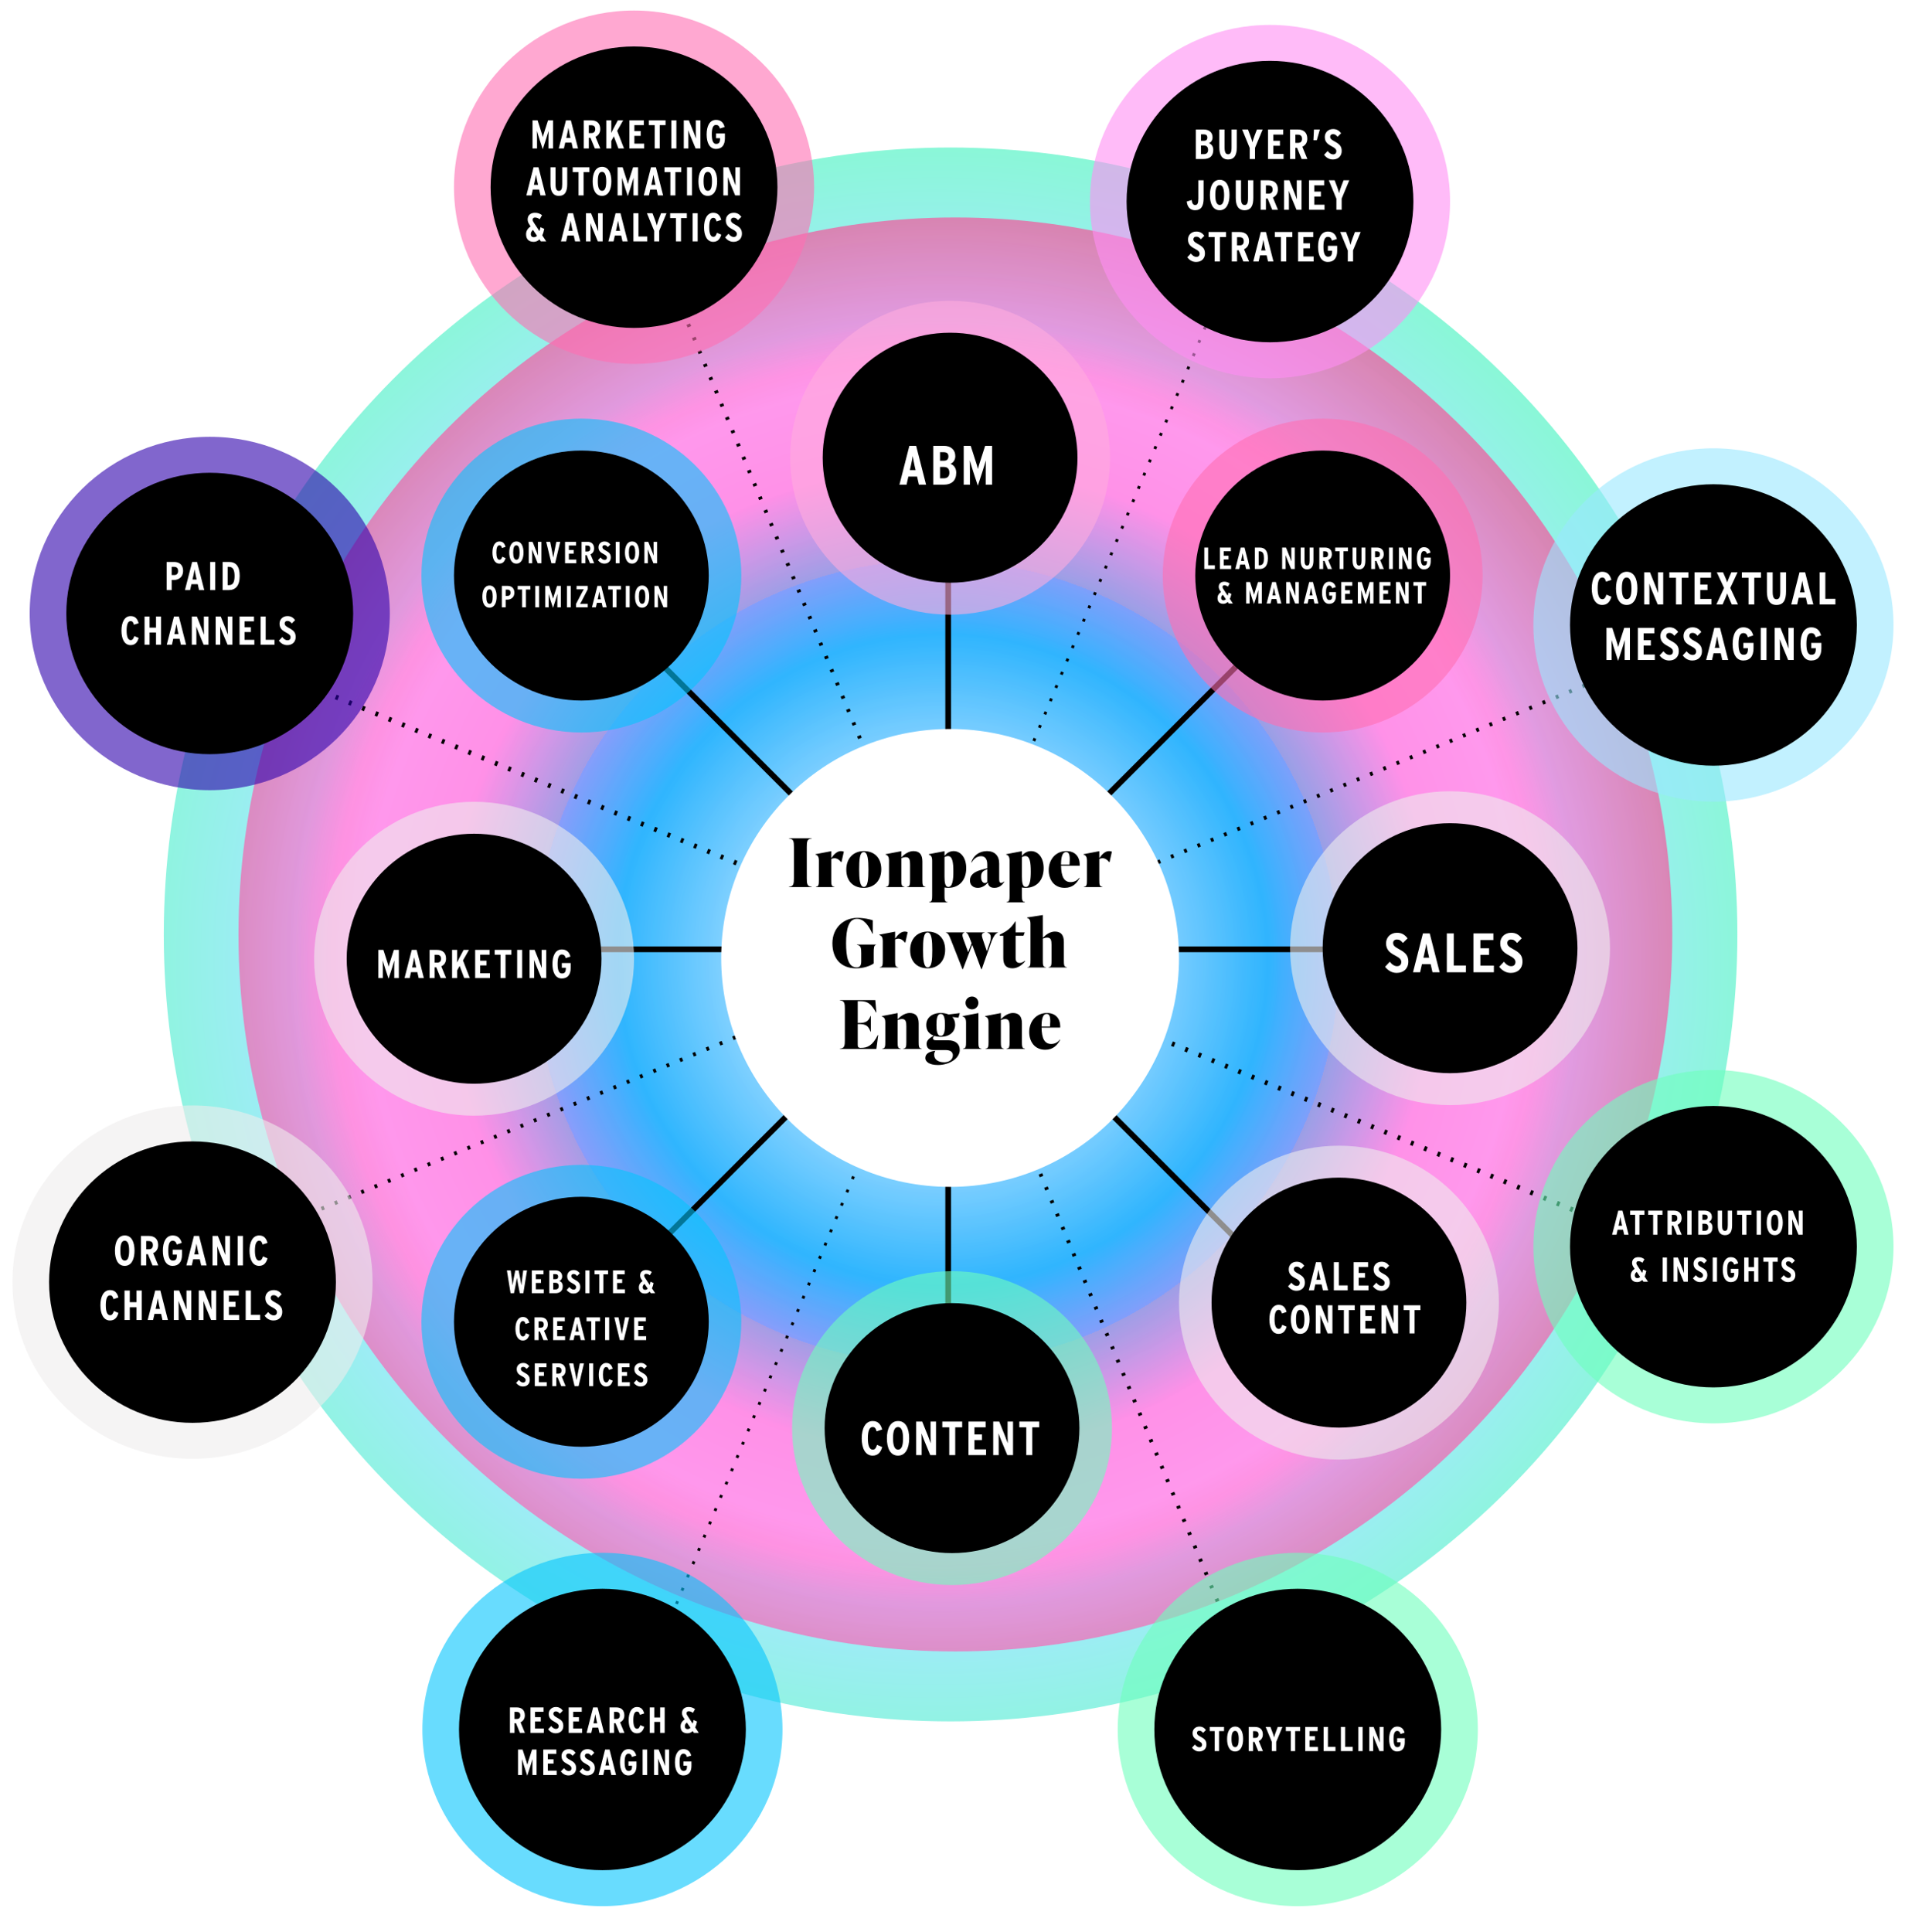 <svg width="1989" height="2017" viewBox="0 0 1989 2017" fill="none" xmlns="http://www.w3.org/2000/svg">
<rect width="1989" height="2017" fill="white"/>
<circle opacity="0.9" cx="992.5" cy="975.5" r="821.5" fill="url(#paint0_angular)"/>
<g style="mix-blend-mode:multiply" opacity="0.7">
<circle cx="997.5" cy="975.5" r="748.5" fill="url(#paint1_radial)"/>
</g>
<line x1="1876.69" y1="623.527" x2="101.068" y2="1359.01" stroke="black" stroke-width="4" stroke-dasharray="3 12"/>
<line y1="-2" x2="1921.92" y2="-2" transform="matrix(-0.383 -0.924 -0.924 0.383 1355.63 1880.39)" stroke="black" stroke-width="4" stroke-dasharray="3 12"/>
<line x1="1356.09" y1="105.57" x2="620.607" y2="1881.19" stroke="black" stroke-width="3" stroke-dasharray="3 12"/>
<line y1="-2.5" x2="1921.92" y2="-2.5" transform="matrix(-0.924 -0.383 -0.383 0.924 1876.85 1362.94)" stroke="black" stroke-width="5" stroke-dasharray="3 12"/>
<line x1="990" y1="1428" x2="990" y2="552" stroke="black" stroke-width="6"/>
<line x1="474" y1="991" x2="1514" y2="991" stroke="black" stroke-width="6"/>
<line x1="1300.88" y1="1303.54" x2="681.459" y2="684.116" stroke="black" stroke-width="6"/>
<line x1="627.011" y1="1359.4" x2="1362.4" y2="624.011" stroke="black" stroke-width="6"/>
<path opacity="0.6" d="M629 1989.87C732.83 1989.87 817 1907.3 817 1805.44C817 1703.58 732.83 1621 629 1621C525.17 1621 441 1703.58 441 1805.44C441 1907.3 525.17 1989.87 629 1989.87Z" fill="#04C5FE"/>
<path d="M628.988 1952.33C711.687 1952.33 778.728 1886.55 778.728 1805.42C778.728 1724.29 711.687 1658.52 628.988 1658.52C546.289 1658.52 479.248 1724.29 479.248 1805.42C479.248 1886.55 546.289 1952.33 628.988 1952.33Z" fill="black"/>
<path opacity="0.6" d="M1355 1989.87C1458.83 1989.87 1543 1907.3 1543 1805.44C1543 1703.58 1458.83 1621 1355 1621C1251.17 1621 1167 1703.58 1167 1805.44C1167 1907.3 1251.17 1989.87 1355 1989.87Z" fill="#6FFFBC"/>
<path d="M1354.99 1952.33C1437.69 1952.33 1504.73 1886.55 1504.73 1805.42C1504.73 1724.29 1437.69 1658.52 1354.99 1658.52C1272.29 1658.52 1205.25 1724.29 1205.25 1805.42C1205.25 1886.55 1272.29 1952.33 1354.99 1952.33Z" fill="black"/>
<path opacity="0.6" d="M1326 394.874C1429.83 394.874 1514 312.298 1514 210.437C1514 108.575 1429.83 26 1326 26C1222.17 26 1138 108.575 1138 210.437C1138 312.298 1222.17 394.874 1326 394.874Z" fill="#FF8EF3"/>
<path d="M1325.99 357.325C1408.69 357.325 1475.73 291.555 1475.73 210.423C1475.73 129.291 1408.69 63.52 1325.99 63.52C1243.29 63.52 1176.25 129.291 1176.25 210.423C1176.25 291.555 1243.29 357.325 1325.99 357.325Z" fill="black"/>
<path opacity="0.6" d="M662 379.874C765.83 379.874 850 297.298 850 195.437C850 93.575 765.83 11 662 11C558.17 11 474 93.575 474 195.437C474 297.298 558.17 379.874 662 379.874Z" fill="#FF6FB2"/>
<path d="M661.988 342.325C744.687 342.325 811.728 276.555 811.728 195.423C811.728 114.291 744.687 48.52 661.988 48.52C579.289 48.52 512.248 114.291 512.248 195.423C512.248 276.555 579.289 342.325 661.988 342.325Z" fill="black"/>
<path opacity="0.6" d="M219 824.874C322.83 824.874 407 742.298 407 640.437C407 538.575 322.83 456 219 456C115.17 456 31 538.575 31 640.437C31 742.298 115.17 824.874 219 824.874Z" fill="#2E00AB"/>
<path d="M218.986 787.325C301.685 787.325 368.726 721.555 368.726 640.423C368.726 559.291 301.685 493.521 218.986 493.521C136.287 493.521 69.246 559.291 69.246 640.423C69.246 721.555 136.287 787.325 218.986 787.325Z" fill="black"/>
<path opacity="0.6" d="M1789 1485.87C1892.83 1485.87 1977 1403.3 1977 1301.44C1977 1199.58 1892.83 1117 1789 1117C1685.17 1117 1601 1199.58 1601 1301.44C1601 1403.3 1685.17 1485.87 1789 1485.87Z" fill="#6FFFBC"/>
<path d="M1788.99 1448.33C1871.69 1448.33 1938.73 1382.55 1938.73 1301.42C1938.73 1220.29 1871.69 1154.52 1788.99 1154.52C1706.29 1154.52 1639.25 1220.29 1639.25 1301.42C1639.25 1382.55 1706.29 1448.33 1788.99 1448.33Z" fill="black"/>
<path opacity="0.6" d="M1789 836.874C1892.83 836.874 1977 754.298 1977 652.437C1977 550.575 1892.83 468 1789 468C1685.17 468 1601 550.575 1601 652.437C1601 754.298 1685.17 836.874 1789 836.874Z" fill="#99E7FF"/>
<path d="M1788.99 799.325C1871.69 799.325 1938.73 733.555 1938.73 652.423C1938.73 571.291 1871.69 505.521 1788.99 505.521C1706.29 505.521 1639.25 571.291 1639.25 652.423C1639.25 733.555 1706.29 799.325 1788.99 799.325Z" fill="black"/>
<path opacity="0.6" d="M495 1164.67C587.232 1164.67 662 1091.32 662 1000.83C662 910.351 587.232 837 495 837C402.768 837 328 910.351 328 1000.83C328 1091.32 402.768 1164.67 495 1164.67Z" fill="#EFECEC"/>
<path d="M494.992 1131.32C568.453 1131.32 628.006 1072.89 628.006 1000.83C628.006 928.757 568.453 870.333 494.992 870.333C421.53 870.333 361.978 928.757 361.978 1000.83C361.978 1072.89 421.53 1131.32 494.992 1131.32Z" fill="black"/>
<path opacity="0.6" d="M201 1522.87C304.83 1522.87 389 1440.3 389 1338.44C389 1236.58 304.83 1154 201 1154C97.171 1154 13 1236.58 13 1338.44C13 1440.3 97.171 1522.87 201 1522.87Z" fill="#EFECEC"/>
<path d="M200.984 1485.32C283.683 1485.32 350.724 1419.55 350.724 1338.42C350.724 1257.29 283.683 1191.52 200.984 1191.52C118.285 1191.52 51.244 1257.29 51.244 1338.42C51.244 1419.55 118.285 1485.32 200.984 1485.32Z" fill="black"/>
<path opacity="0.6" d="M1514 1153.67C1606.23 1153.67 1681 1080.32 1681 989.835C1681 899.351 1606.23 826 1514 826C1421.77 826 1347 899.351 1347 989.835C1347 1080.32 1421.77 1153.67 1514 1153.67Z" fill="#EFECEC"/>
<path d="M1513.99 1120.32C1587.45 1120.32 1647.01 1061.89 1647.01 989.826C1647.01 917.757 1587.45 859.333 1513.99 859.333C1440.53 859.333 1380.98 917.757 1380.98 989.826C1380.98 1061.89 1440.53 1120.32 1513.99 1120.32Z" fill="black"/>
<path opacity="0.6" d="M992 641.67C1084.23 641.67 1159 568.318 1159 477.835C1159 387.351 1084.23 314 992 314C899.768 314 825 387.351 825 477.835C825 568.318 899.768 641.67 992 641.67Z" fill="#FFACDD"/>
<path d="M991.993 608.319C1065.45 608.319 1125.01 549.895 1125.01 477.826C1125.01 405.757 1065.45 347.333 991.993 347.333C918.531 347.333 858.979 405.757 858.979 477.826C858.979 549.895 918.531 608.319 991.993 608.319Z" fill="black"/>
<path opacity="0.6" d="M994 1654.67C1086.23 1654.67 1161 1581.32 1161 1490.83C1161 1400.35 1086.23 1327 994 1327C901.768 1327 827 1400.35 827 1490.83C827 1581.32 901.768 1654.67 994 1654.67Z" fill="#6FFFBC"/>
<path d="M993.993 1621.32C1067.45 1621.32 1127.01 1562.89 1127.01 1490.83C1127.01 1418.76 1067.45 1360.33 993.993 1360.33C920.531 1360.33 860.979 1418.76 860.979 1490.83C860.979 1562.89 920.531 1621.32 993.993 1621.32Z" fill="black"/>
<path opacity="0.6" d="M1398 1523.67C1490.23 1523.67 1565 1450.32 1565 1359.83C1565 1269.35 1490.23 1196 1398 1196C1305.77 1196 1231 1269.35 1231 1359.83C1231 1450.32 1305.77 1523.67 1398 1523.67Z" fill="#EFECEC"/>
<path d="M1397.99 1490.32C1471.45 1490.32 1531.01 1431.89 1531.01 1359.83C1531.01 1287.76 1471.45 1229.33 1397.99 1229.33C1324.53 1229.33 1264.98 1287.76 1264.98 1359.83C1264.98 1431.89 1324.53 1490.32 1397.99 1490.32Z" fill="black"/>
<path opacity="0.6" d="M1381 764.67C1473.23 764.67 1548 691.318 1548 600.835C1548 510.351 1473.23 437 1381 437C1288.77 437 1214 510.351 1214 600.835C1214 691.318 1288.77 764.67 1381 764.67Z" fill="#FF6FB2"/>
<path d="M1380.99 731.319C1454.45 731.319 1514.01 672.895 1514.01 600.826C1514.01 528.757 1454.45 470.333 1380.99 470.333C1307.53 470.333 1247.98 528.757 1247.98 600.826C1247.98 672.895 1307.53 731.319 1380.99 731.319Z" fill="black"/>
<path opacity="0.6" d="M607 764.67C699.232 764.67 774 691.318 774 600.835C774 510.351 699.232 437 607 437C514.768 437 440 510.351 440 600.835C440 691.318 514.768 764.67 607 764.67Z" fill="#04C5FE"/>
<path d="M606.992 731.319C680.453 731.319 740.006 672.895 740.006 600.826C740.006 528.757 680.453 470.333 606.992 470.333C533.53 470.333 473.978 528.757 473.978 600.826C473.978 672.895 533.53 731.319 606.992 731.319Z" fill="black"/>
<path opacity="0.6" d="M607 1543.67C699.232 1543.67 774 1470.32 774 1379.83C774 1289.35 699.232 1216 607 1216C514.768 1216 440 1289.35 440 1379.83C440 1470.32 514.768 1543.67 607 1543.67Z" fill="#04C5FE"/>
<path d="M606.992 1510.32C680.453 1510.32 740.006 1451.89 740.006 1379.83C740.006 1307.76 680.453 1249.33 606.992 1249.33C533.53 1249.33 473.978 1307.76 473.978 1379.83C473.978 1451.89 533.53 1510.32 606.992 1510.32Z" fill="black"/>
<g filter="url(#filter0_d)">
<circle cx="992" cy="976" r="239" fill="white"/>
</g>
<path d="M823.884 926H847.404V925.58C842.644 925.58 842.364 922.08 842.364 916.9V884.14C842.364 878.96 842.644 875.46 847.404 875.46V875.04H823.884V875.46C828.644 875.46 828.924 878.96 828.924 884.14V916.9C828.924 922.08 828.644 925.58 823.884 925.58V926ZM878.113 888.48C874.193 888.48 870.973 891.42 867.893 895.83V888.62H867.613L851.443 891.7V892.12C853.823 892.96 855.013 894.22 855.013 898.7V918.72C855.013 923.2 854.803 925.58 851.933 925.58V926H870.973V925.58C868.103 925.58 867.893 923.2 867.893 918.72V896.74C869.013 896.18 870.133 895.9 871.253 895.9C873.633 895.9 876.153 897.3 878.183 899.96H878.603L881.053 889.04C880.003 888.69 879.023 888.48 878.113 888.48ZM901.813 926.84C912.873 926.84 920.153 919.14 920.153 907.52C920.153 895.76 913.153 888.48 901.953 888.48C890.893 888.48 883.613 896.18 883.613 907.8C883.613 919.56 890.613 926.84 901.813 926.84ZM901.953 925.86C897.613 925.86 897.053 916.9 897.053 907.66C897.053 898 897.473 889.46 901.813 889.46C906.153 889.46 906.713 898.42 906.713 907.66C906.713 917.32 906.293 925.86 901.953 925.86ZM963.059 918.72V899.4C963.059 892.4 960.329 888.48 953.679 888.48C948.779 888.48 944.369 891.63 941.079 894.99V888.62H940.799L924.629 891.7V892.12C927.009 892.96 928.199 894.22 928.199 898.7V918.72C928.199 923.2 927.989 925.58 925.119 925.58V926H944.159V925.58C941.289 925.58 941.079 923.2 941.079 918.72V895.83C942.619 895.2 944.439 894.78 945.699 894.78C949.619 894.78 950.179 897.72 950.179 902.48V918.72C950.179 923.2 949.969 925.58 947.099 925.58V926H966.139V925.58C963.269 925.58 963.059 923.2 963.059 918.72ZM995.595 888.48C991.535 888.48 988.245 890.65 986.145 893.52V888.62H985.865L969.695 891.7V892.12C972.075 892.96 973.265 894.22 973.265 898.7V934.68C973.265 939.16 973.055 941.54 970.185 941.54V941.96H989.225V941.54C986.355 941.54 986.145 939.16 986.145 934.68V926.42C987.335 926.7 988.595 926.84 989.925 926.84C1001.41 926.84 1008.83 919 1008.83 906.26C1008.83 895.06 1002.88 888.48 995.595 888.48ZM990.205 925.86C986.915 925.86 986.145 921.59 986.145 915.08V894.78C987.405 894.01 988.735 893.66 989.785 893.66C994.475 893.66 995.385 900.31 995.385 909.97C995.385 918.09 994.615 925.86 990.205 925.86ZM1048.07 920.19C1047.65 920.68 1046.81 921.66 1045.41 921.66C1043.24 921.66 1043.24 919.63 1043.24 916.76V901.5C1043.24 893.24 1038.48 888.48 1030.5 888.48C1022.66 888.48 1016.43 892.89 1014.12 900.17L1014.54 900.38C1016.36 896.88 1019.93 893.8 1024.27 893.8C1030.78 893.8 1030.78 900.8 1030.78 902.76V906.33L1024.62 908.01C1016.5 910.25 1012.72 913.82 1012.72 919.14C1012.72 923.9 1016.01 926.84 1020.98 926.84C1025.11 926.84 1029.17 924.39 1031.41 921.17C1031.69 923.76 1032.95 926.84 1038.27 926.84C1044.15 926.84 1047.37 922.71 1048.49 920.47L1048.07 920.19ZM1028.19 921.8C1026.23 921.8 1024.34 919.63 1024.34 915.71C1024.34 911.51 1025.32 909.69 1029.52 907.87L1030.78 907.31V920.68C1029.94 921.45 1029.03 921.8 1028.19 921.8ZM1076.44 888.48C1072.38 888.48 1069.09 890.65 1066.99 893.52V888.62H1066.71L1050.54 891.7V892.12C1052.92 892.96 1054.11 894.22 1054.11 898.7V934.68C1054.11 939.16 1053.9 941.54 1051.03 941.54V941.96H1070.07V941.54C1067.2 941.54 1066.99 939.16 1066.99 934.68V926.42C1068.18 926.7 1069.44 926.84 1070.77 926.84C1082.25 926.84 1089.67 919 1089.67 906.26C1089.67 895.06 1083.72 888.48 1076.44 888.48ZM1071.05 925.86C1067.76 925.86 1066.99 921.59 1066.99 915.08V894.78C1068.25 894.01 1069.58 893.66 1070.63 893.66C1075.32 893.66 1076.23 900.31 1076.23 909.97C1076.23 918.09 1075.46 925.86 1071.05 925.86ZM1113.43 888.48C1102.09 888.48 1094.95 897.44 1094.95 908.36C1094.95 918.02 1100.34 926.84 1111.68 926.84C1119.87 926.84 1124.21 922.15 1127.29 916.55L1126.87 916.27C1124.7 919.35 1121.34 920.82 1117.84 920.82C1110.63 920.82 1108.04 914.52 1107.83 903.74H1127.29C1127.71 894.64 1122.81 888.48 1113.43 888.48ZM1113.15 889.46C1117.07 889.46 1117.28 894.57 1116.65 902.62H1107.83C1107.83 896.39 1108.6 889.46 1113.15 889.46ZM1157.98 888.48C1154.06 888.48 1150.84 891.42 1147.76 895.83V888.62H1147.48L1131.31 891.7V892.12C1133.69 892.96 1134.88 894.22 1134.88 898.7V918.72C1134.88 923.2 1134.67 925.58 1131.8 925.58V926H1150.84V925.58C1147.97 925.58 1147.76 923.2 1147.76 918.72V896.74C1148.88 896.18 1150 895.9 1151.12 895.9C1153.5 895.9 1156.02 897.3 1158.05 899.96H1158.47L1160.92 889.04C1159.87 888.69 1158.89 888.48 1157.98 888.48ZM893.886 1010.84C901.586 1010.84 908.306 1008.46 912.226 1005.8V995.16C912.226 989.98 912.366 986.76 914.466 986.48V986.06H894.866V986.48C898.926 986.76 899.206 989.98 899.206 995.16V1003.28C899.206 1007.34 898.296 1009.86 894.376 1009.86C885.416 1009.86 883.386 998.59 883.386 984.45C883.386 969.89 886.046 959.18 894.726 959.18C902.006 959.18 906.906 966.04 910.826 974.72H911.246V960.72C907.886 959.6 902.356 958.2 895.076 958.2C880.446 958.2 869.106 969.05 869.106 984.66C869.106 1000.76 878.066 1010.84 893.886 1010.84ZM944.784 972.48C940.864 972.48 937.644 975.42 934.564 979.83V972.62H934.284L918.114 975.7V976.12C920.494 976.96 921.684 978.22 921.684 982.7V1002.72C921.684 1007.2 921.474 1009.58 918.604 1009.58V1010H937.644V1009.58C934.774 1009.58 934.564 1007.2 934.564 1002.72V980.74C935.684 980.18 936.804 979.9 937.924 979.9C940.304 979.9 942.824 981.3 944.854 983.96H945.274L947.724 973.04C946.674 972.69 945.694 972.48 944.784 972.48ZM968.484 1010.84C979.544 1010.84 986.824 1003.14 986.824 991.52C986.824 979.76 979.824 972.48 968.624 972.48C957.564 972.48 950.284 980.18 950.284 991.8C950.284 1003.56 957.284 1010.84 968.484 1010.84ZM968.624 1009.86C964.284 1009.86 963.724 1000.9 963.724 991.66C963.724 982 964.144 973.46 968.484 973.46C972.824 973.46 973.384 982.42 973.384 991.66C973.384 1001.32 972.964 1009.86 968.624 1009.86ZM1030.98 973.32V973.74C1034.06 974.3 1035.74 977.24 1033.36 984.24L1030.35 992.99L1025.87 979.76C1024.82 976.61 1024.68 974.02 1027.83 973.74V973.32H1008.79V973.74C1010.47 974.16 1011.66 977.03 1013.34 981.65L1014.46 984.66L1010.89 994.04L1005.64 979.76C1004.52 976.68 1004.45 974.02 1006.76 973.74V973.32H987.791V973.74C990.171 974.16 991.221 977.1 993.041 981.65L1004.87 1011.68H1005.43L1015.09 986.34L1024.47 1011.68H1025.03L1034.55 984.66C1036.93 977.8 1039.52 974.16 1041.76 973.74V973.32H1030.98ZM1070.07 1003C1068.53 1004.26 1066.43 1005.24 1064.75 1005.24C1062.02 1005.24 1060.41 1003.7 1060.41 1000.34V976.82H1068.6L1069.93 973.32H1060.41V961.98H1059.99C1055.51 969.26 1050.89 972.2 1044.87 975.21L1043.89 975.7V976.82H1047.53V1000.2C1047.53 1008.04 1051.17 1010.84 1057.26 1010.84C1062.02 1010.84 1067.13 1007.76 1070.49 1003.28L1070.07 1003ZM1110.77 1002.72V983.4C1110.77 976.4 1108.04 972.48 1101.39 972.48C1096.49 972.48 1092.08 975.63 1088.79 978.99V955.26H1088.51L1072.34 957.78V958.2C1074.72 959.04 1075.91 960.3 1075.91 964.78V1002.72C1075.91 1007.2 1075.7 1009.58 1072.83 1009.58V1010H1091.87V1009.58C1089 1009.58 1088.79 1007.2 1088.79 1002.72V979.83C1090.33 979.2 1092.15 978.78 1093.41 978.78C1097.33 978.78 1097.89 981.72 1097.89 986.48V1002.72C1097.89 1007.2 1097.68 1009.58 1094.81 1009.58V1010H1113.85V1009.58C1110.98 1009.58 1110.77 1007.2 1110.77 1002.72ZM916.474 1080.58C911.014 1091.5 905.834 1093.88 898.904 1093.88H898.344C896.034 1093.88 895.544 1092.55 895.544 1090.66V1069.03H896.944C904.224 1069.03 906.744 1071.06 908.844 1076.94H909.264V1060.7H908.844C906.884 1065.88 904.224 1067.91 896.944 1067.91H895.544V1045.16H898.204C906.044 1045.16 909.824 1048.1 914.584 1056.92H915.004L913.884 1044.04H877.064V1044.46C881.824 1044.46 882.104 1047.96 882.104 1053.14V1085.9C882.104 1091.08 881.824 1094.58 877.064 1094.58V1095H915.004L916.894 1080.58H916.474ZM959.187 1087.72V1068.4C959.187 1061.4 956.457 1057.48 949.807 1057.48C944.907 1057.48 940.497 1060.63 937.207 1063.99V1057.62H936.927L920.757 1060.7V1061.12C923.137 1061.96 924.327 1063.22 924.327 1067.7V1087.72C924.327 1092.2 924.117 1094.58 921.247 1094.58V1095H940.287V1094.58C937.417 1094.58 937.207 1092.2 937.207 1087.72V1064.83C938.747 1064.2 940.567 1063.78 941.827 1063.78C945.747 1063.78 946.307 1066.72 946.307 1071.48V1087.72C946.307 1092.2 946.097 1094.58 943.227 1094.58V1095H962.267V1094.58C959.397 1094.58 959.187 1092.2 959.187 1087.72ZM989.903 1085.97H977.303C974.783 1085.97 974.083 1085.06 974.083 1083.94C974.083 1082.89 974.573 1082.26 975.693 1081.42C977.583 1082.05 979.753 1082.33 982.203 1082.33C991.443 1082.33 997.253 1077.29 997.253 1069.73C997.253 1066.44 996.203 1063.71 994.313 1061.68L1000.75 1062.38L1002.08 1057.62L990.393 1059.02C988.153 1058.04 985.423 1057.48 982.203 1057.48C972.963 1057.48 967.083 1062.59 967.083 1070.08C967.083 1075.47 969.883 1079.32 974.853 1081.14C970.443 1083.66 967.433 1086.04 967.433 1089.68C967.433 1093.46 969.533 1096.19 974.433 1096.19H987.593C992.283 1096.19 994.873 1098.22 994.873 1101.58C994.873 1106.27 990.953 1108.93 985.773 1108.93C979.193 1108.93 975.343 1105.78 975.343 1100.95C975.343 1099.48 975.763 1098.36 976.533 1096.96H976.253L974.923 1097.17C970.723 1097.87 966.103 1099.76 966.103 1104.52C966.103 1107.88 969.673 1111.8 979.333 1111.8C990.533 1111.8 1002.08 1105.36 1002.08 1095.98C1002.08 1089.82 997.603 1085.97 989.903 1085.97ZM982.203 1058.46C985.983 1058.46 986.613 1063.71 986.613 1069.87C986.613 1076.03 985.983 1081.35 982.203 1081.35C978.423 1081.35 977.723 1076.03 977.723 1069.87C977.723 1063.71 978.423 1058.46 982.203 1058.46ZM1014.89 1053.7C1018.53 1053.7 1021.54 1050.69 1021.54 1046.91C1021.54 1043.27 1018.53 1040.26 1014.89 1040.26C1011.11 1040.26 1008.1 1043.27 1008.1 1046.91C1008.1 1050.69 1011.11 1053.7 1014.89 1053.7ZM1005.58 1095H1024.62V1094.58C1021.75 1094.58 1021.54 1092.2 1021.54 1087.72V1057.62H1021.26L1005.09 1060.7V1061.12C1007.47 1061.96 1008.66 1063.22 1008.66 1067.7V1087.72C1008.66 1092.2 1008.45 1094.58 1005.58 1094.58V1095ZM1066.98 1087.72V1068.4C1066.98 1061.4 1064.25 1057.48 1057.6 1057.48C1052.7 1057.48 1048.29 1060.63 1045 1063.99V1057.62H1044.72L1028.55 1060.7V1061.12C1030.93 1061.96 1032.12 1063.22 1032.12 1067.7V1087.72C1032.12 1092.2 1031.91 1094.58 1029.04 1094.58V1095H1048.08V1094.58C1045.21 1094.58 1045 1092.2 1045 1087.72V1064.83C1046.54 1064.2 1048.36 1063.78 1049.62 1063.78C1053.54 1063.78 1054.1 1066.72 1054.1 1071.48V1087.72C1054.1 1092.2 1053.89 1094.58 1051.02 1094.58V1095H1070.06V1094.58C1067.19 1094.58 1066.98 1092.2 1066.98 1087.72ZM1093.08 1057.48C1081.74 1057.48 1074.6 1066.44 1074.6 1077.36C1074.6 1087.02 1079.99 1095.84 1091.33 1095.84C1099.52 1095.84 1103.86 1091.15 1106.94 1085.55L1106.52 1085.27C1104.35 1088.35 1100.99 1089.82 1097.49 1089.82C1090.28 1089.82 1087.69 1083.52 1087.48 1072.74H1106.94C1107.36 1063.64 1102.46 1057.48 1093.08 1057.48ZM1092.8 1058.46C1096.72 1058.46 1096.93 1063.57 1096.3 1071.62H1087.48C1087.48 1065.39 1088.25 1058.46 1092.8 1058.46Z" fill="black"/>
<path d="M1677.29 620.728C1676.04 624.376 1674.98 625.528 1672.92 625.528C1669.65 625.528 1668.07 621.304 1668.07 614.152C1668.07 607 1669.61 602.872 1672.82 602.872C1675.03 602.872 1675.94 604.12 1676.81 607.192L1682.42 605.368C1681.13 600.52 1678.63 596.872 1672.92 596.872C1665.48 596.872 1661.93 604.552 1661.93 614.248C1661.93 623.896 1665.38 631.528 1672.82 631.528C1677.96 631.528 1680.89 628.456 1682.47 622.936L1677.29 620.728ZM1698.48 596.872C1690.66 596.872 1687.25 604.552 1687.25 614.248C1687.25 623.896 1690.56 631.528 1698.38 631.528C1706.16 631.528 1709.57 623.848 1709.57 614.152C1709.57 604.504 1706.26 596.872 1698.48 596.872ZM1698.48 625.528C1694.88 625.528 1693.39 621.304 1693.39 614.152C1693.39 607 1694.78 602.872 1698.38 602.872C1701.94 602.872 1703.42 607.096 1703.42 614.248C1703.42 621.4 1702.03 625.528 1698.48 625.528ZM1736.55 597.4H1731.08V611.32C1731.08 613.432 1731.22 617.08 1731.27 619.144C1730.64 617.272 1729.44 614.152 1728.63 612.136L1722.72 597.4H1716.68V631H1722.15V616.84C1722.15 614.728 1722.1 611.272 1722.05 609.208C1722.68 611.176 1723.73 613.912 1724.6 616.024L1730.79 631H1736.55V597.4ZM1762.86 597.4H1742.94V603.16H1749.9V631H1755.9V603.16H1762.86V597.4ZM1786.9 625.24H1775.24V615.928H1782.78V610.264H1775.24V603.16H1786.47V597.4H1769.24V631H1786.9V625.24ZM1806.57 613.72L1814.2 597.4H1807.72L1805.37 602.776C1804.7 604.264 1803.84 606.568 1803.36 607.912C1802.92 606.568 1802.01 604.264 1801.34 602.776L1798.99 597.4H1792.51L1800.09 613.768L1792.08 631H1798.56L1801.34 624.664C1802.01 623.176 1802.92 620.872 1803.36 619.528C1803.84 620.872 1804.7 623.176 1805.37 624.664L1808.16 631H1814.64L1806.57 613.72ZM1838.59 597.4H1818.67V603.16H1825.63V631H1831.63V603.16H1838.59V597.4ZM1864.79 597.4H1858.79V617.656C1858.79 623.464 1857.64 625.576 1854.86 625.576C1852.12 625.576 1850.83 623.464 1850.83 617.656V597.4H1844.83V617.656C1844.83 626.008 1847.66 631.528 1854.81 631.528C1862.2 631.528 1864.79 626.296 1864.79 617.56V597.4ZM1879.27 618.376L1880.19 614.296C1880.81 611.56 1881.48 607.96 1881.72 606.232C1881.96 607.912 1882.73 611.8 1883.31 614.392L1884.22 618.376H1879.27ZM1884.7 597.4H1878.84L1870.25 631H1876.39L1877.98 623.992H1885.51L1887.1 631H1893.29L1884.7 597.4ZM1916.34 625.144H1905.83V597.4H1899.83V631H1916.34V625.144ZM1701.79 655.4H1695.84L1691.85 667.832C1690.89 670.808 1689.93 673.736 1689.6 675.416C1689.31 673.832 1688.35 670.952 1687.34 667.832L1683.36 655.4H1677.31V689H1682.69V678.152C1682.69 674.168 1682.64 670.472 1682.59 667.976C1683.26 670.376 1684.37 674.168 1685.61 677.96L1689.5 689.864L1693.39 677.96C1694.64 674.12 1695.74 670.376 1696.41 667.976C1696.37 670.472 1696.32 674.168 1696.32 678.152V689H1701.79V655.4ZM1727.75 683.24H1716.09V673.928H1723.62V668.264H1716.09V661.16H1727.32V655.4H1710.09V689H1727.75V683.24ZM1744.5 668.84C1740.85 666.872 1739.7 665.624 1739.7 663.608C1739.7 661.928 1740.94 660.68 1742.86 660.68C1745.17 660.68 1746.22 661.448 1748.19 663.656L1752.18 659.672C1749.78 656.552 1747.18 654.872 1743.01 654.872C1737.34 654.872 1733.6 658.856 1733.6 663.896C1733.6 669.464 1736.62 672.008 1741.62 674.6C1745.55 676.616 1746.75 678.152 1746.75 680.072C1746.75 682.328 1745.5 683.72 1743.01 683.72C1740.99 683.72 1738.83 682.472 1736.82 679.88L1732.74 684.248C1735.04 687.128 1738.21 689.528 1742.77 689.528C1749.01 689.528 1752.85 685.496 1752.85 679.928C1752.85 674.264 1750.3 671.96 1744.5 668.84ZM1768.65 668.84C1765 666.872 1763.85 665.624 1763.85 663.608C1763.85 661.928 1765.09 660.68 1767.01 660.68C1769.32 660.68 1770.37 661.448 1772.34 663.656L1776.33 659.672C1773.93 656.552 1771.33 654.872 1767.16 654.872C1761.49 654.872 1757.75 658.856 1757.75 663.896C1757.75 669.464 1760.77 672.008 1765.77 674.6C1769.7 676.616 1770.9 678.152 1770.9 680.072C1770.9 682.328 1769.65 683.72 1767.16 683.72C1765.14 683.72 1762.98 682.472 1760.97 679.88L1756.89 684.248C1759.19 687.128 1762.36 689.528 1766.92 689.528C1773.16 689.528 1777 685.496 1777 679.928C1777 674.264 1774.45 671.96 1768.65 668.84ZM1790.39 676.376L1791.3 672.296C1791.93 669.56 1792.6 665.96 1792.84 664.232C1793.08 665.912 1793.85 669.8 1794.42 672.392L1795.34 676.376H1790.39ZM1795.82 655.4H1789.96L1781.37 689H1787.51L1789.1 681.992H1796.63L1798.22 689H1804.41L1795.82 655.4ZM1830.84 671.096H1820.23V676.712H1825.03C1825.03 681.704 1823.93 683.528 1820.28 683.528C1816.68 683.528 1815.19 679.304 1815.19 672.152C1815.19 665 1816.58 660.872 1820.18 660.872C1822.49 660.872 1824.02 662.024 1824.89 665.192L1830.5 663.368C1829.06 657.56 1825.37 654.872 1820.28 654.872C1812.45 654.872 1809.05 662.552 1809.05 672.248C1809.05 681.896 1812.36 689.528 1820.18 689.528C1827.19 689.528 1830.84 684.92 1830.84 676.856V671.096ZM1844.39 655.4H1838.39V689H1844.39V655.4ZM1872.79 655.4H1867.32V669.32C1867.32 671.432 1867.46 675.08 1867.51 677.144C1866.89 675.272 1865.69 672.152 1864.87 670.136L1858.97 655.4H1852.92V689H1858.39V674.84C1858.39 672.728 1858.34 669.272 1858.3 667.208C1858.92 669.176 1859.98 671.912 1860.84 674.024L1867.03 689H1872.79V655.4ZM1901.69 671.096H1891.09V676.712H1895.89C1895.89 681.704 1894.78 683.528 1891.13 683.528C1887.53 683.528 1886.05 679.304 1886.05 672.152C1886.05 665 1887.44 660.872 1891.04 660.872C1893.34 660.872 1894.88 662.024 1895.74 665.192L1901.36 663.368C1899.92 657.56 1896.22 654.872 1891.13 654.872C1883.31 654.872 1879.9 662.552 1879.9 672.248C1879.9 681.896 1883.21 689.528 1891.04 689.528C1898.05 689.528 1901.69 684.92 1901.69 676.856V671.096Z" fill="white"/>
<path d="M949.991 490.746L951.093 485.816C951.847 482.51 952.659 478.16 952.949 476.072C953.239 478.102 954.167 482.8 954.863 485.932L955.965 490.746H949.991ZM956.545 465.4H949.469L939.087 506H946.511L948.425 497.532H957.531L959.445 506H966.927L956.545 465.4ZM992.438 484.192C995.686 482.8 997.426 479.668 997.426 476.246C997.426 469.518 992.786 465.4 985.362 465.4H974.4V506H984.956C993.656 506 998.412 501.766 998.412 493.414C998.412 488.426 995.686 485.468 992.438 484.192ZM985.594 480.944H981.476V472.07H985.42C988.958 472.07 990.234 473.752 990.234 476.536C990.234 478.856 989.132 480.944 985.594 480.944ZM985.362 499.33H981.476V487.44H985.13C989.364 487.44 991.22 489.354 991.22 493.588C991.22 496.952 989.48 499.33 985.362 499.33ZM1035.79 465.4H1028.6L1023.78 480.422C1022.62 484.018 1021.46 487.556 1021.06 489.586C1020.71 487.672 1019.55 484.192 1018.33 480.422L1013.52 465.4H1006.21V506H1012.7V492.892C1012.7 488.078 1012.65 483.612 1012.59 480.596C1013.4 483.496 1014.73 488.078 1016.24 492.66L1020.94 507.044L1025.64 492.66C1027.15 488.02 1028.48 483.496 1029.29 480.596C1029.23 483.612 1029.18 488.078 1029.18 492.892V506H1035.79V465.4Z" fill="white"/>
<path d="M524.386 581.152C523.554 583.584 522.85 584.352 521.474 584.352C519.298 584.352 518.242 581.536 518.242 576.768C518.242 572 519.266 569.248 521.41 569.248C522.882 569.248 523.49 570.08 524.066 572.128L527.81 570.912C526.946 567.68 525.282 565.248 521.474 565.248C516.514 565.248 514.146 570.368 514.146 576.832C514.146 583.264 516.45 588.352 521.41 588.352C524.834 588.352 526.786 586.304 527.842 582.624L524.386 581.152ZM539.206 565.248C533.99 565.248 531.718 570.368 531.718 576.832C531.718 583.264 533.926 588.352 539.142 588.352C544.326 588.352 546.598 583.232 546.598 576.768C546.598 570.336 544.39 565.248 539.206 565.248ZM539.206 584.352C536.806 584.352 535.814 581.536 535.814 576.768C535.814 572 536.742 569.248 539.142 569.248C541.51 569.248 542.502 572.064 542.502 576.832C542.502 581.6 541.574 584.352 539.206 584.352ZM565.274 565.6H561.626V574.88C561.626 576.288 561.722 578.72 561.754 580.096C561.338 578.848 560.538 576.768 559.994 575.424L556.058 565.6H552.026V588H555.674V578.56C555.674 577.152 555.642 574.848 555.61 573.472C556.026 574.784 556.73 576.608 557.306 578.016L561.434 588H565.274V565.6ZM580.848 565.6L578.704 576.416C578.384 578.016 577.776 581.12 577.648 582.112C577.52 581.12 576.912 578.08 576.592 576.416L574.416 565.6H570.288L575.696 588H579.6L584.944 565.6H580.848ZM601.727 584.16H593.951V577.952H598.975V574.176H593.951V569.44H601.439V565.6H589.951V588H601.727V584.16ZM613.225 575.744H611.241V569.504H613.001C615.401 569.504 616.329 570.624 616.329 572.64C616.329 574.688 615.273 575.744 613.225 575.744ZM616.553 578.688C618.729 577.664 620.329 575.712 620.329 572.576C620.329 567.936 617.545 565.6 613.193 565.6H607.241V588H611.241V579.488H612.553L616.041 588H620.393L616.553 578.688ZM632.153 574.56C629.721 573.248 628.953 572.416 628.953 571.072C628.953 569.952 629.785 569.12 631.065 569.12C632.601 569.12 633.305 569.632 634.617 571.104L637.273 568.448C635.673 566.368 633.945 565.248 631.161 565.248C627.385 565.248 624.889 567.904 624.889 571.264C624.889 574.976 626.905 576.672 630.233 578.4C632.857 579.744 633.657 580.768 633.657 582.048C633.657 583.552 632.825 584.48 631.161 584.48C629.817 584.48 628.377 583.648 627.033 581.92L624.313 584.832C625.849 586.752 627.961 588.352 631.001 588.352C635.161 588.352 637.721 585.664 637.721 581.952C637.721 578.176 636.025 576.64 632.153 574.56ZM646.919 565.6H642.919V588H646.919V565.6ZM659.987 565.248C654.771 565.248 652.499 570.368 652.499 576.832C652.499 583.264 654.707 588.352 659.923 588.352C665.107 588.352 667.379 583.232 667.379 576.768C667.379 570.336 665.171 565.248 659.987 565.248ZM659.987 584.352C657.587 584.352 656.595 581.536 656.595 576.768C656.595 572 657.523 569.248 659.923 569.248C662.291 569.248 663.283 572.064 663.283 576.832C663.283 581.6 662.355 584.352 659.987 584.352ZM686.056 565.6H682.408V574.88C682.408 576.288 682.504 578.72 682.536 580.096C682.12 578.848 681.32 576.768 680.776 575.424L676.84 565.6H672.808V588H676.456V578.56C676.456 577.152 676.424 574.848 676.392 573.472C676.808 574.784 677.512 576.608 678.088 578.016L682.216 588H686.056V565.6ZM511.141 611.248C505.925 611.248 503.653 616.368 503.653 622.832C503.653 629.264 505.861 634.352 511.077 634.352C516.261 634.352 518.533 629.232 518.533 622.768C518.533 616.336 516.325 611.248 511.141 611.248ZM511.141 630.352C508.741 630.352 507.749 627.536 507.749 622.768C507.749 618 508.677 615.248 511.077 615.248C513.445 615.248 514.437 618.064 514.437 622.832C514.437 627.6 513.509 630.352 511.141 630.352ZM529.914 611.6H523.962V634H527.962V625.968H529.754C533.562 625.968 537.05 623.568 537.05 618.736C537.05 614.032 534.17 611.6 529.914 611.6ZM529.946 622.064H527.962V615.504H529.882C532.218 615.504 533.05 616.944 533.05 618.8C533.05 620.848 531.994 622.064 529.946 622.064ZM553.783 611.6H540.503V615.44H545.143V634H549.143V615.44H553.783V611.6ZM562.89 611.6H558.89V634H562.89V611.6ZM585.59 611.6H581.622L578.966 619.888C578.326 621.872 577.686 623.824 577.462 624.944C577.27 623.888 576.63 621.968 575.958 619.888L573.302 611.6H569.27V634H572.854V626.768C572.854 624.112 572.822 621.648 572.79 619.984C573.238 621.584 573.974 624.112 574.806 626.64L577.398 634.576L579.99 626.64C580.822 624.08 581.558 621.584 582.006 619.984C581.974 621.648 581.942 624.112 581.942 626.768V634H585.59V611.6ZM595.97 611.6H591.97V634H595.97V611.6ZM613.678 630.384H608.494C607.374 630.384 606.446 630.416 605.646 630.448C606.126 629.68 606.67 628.752 607.246 627.632L613.678 615.152V611.6H601.998V615.216H606.702C607.822 615.216 608.75 615.184 609.55 615.152C609.07 615.92 608.526 616.848 607.95 617.968L601.454 630.448V634H613.678V630.384ZM624.066 625.584L624.674 622.864C625.09 621.04 625.538 618.64 625.698 617.488C625.858 618.608 626.37 621.2 626.754 622.928L627.362 625.584H624.066ZM627.682 611.6H623.778L618.05 634H622.146L623.202 629.328H628.226L629.282 634H633.41L627.682 611.6ZM648.305 611.6H635.025V615.44H639.665V634H643.665V615.44H648.305V611.6ZM657.412 611.6H653.412V634H657.412V611.6ZM670.48 611.248C665.264 611.248 662.992 616.368 662.992 622.832C662.992 629.264 665.2 634.352 670.416 634.352C675.6 634.352 677.872 629.232 677.872 622.768C677.872 616.336 675.664 611.248 670.48 611.248ZM670.48 630.352C668.08 630.352 667.088 627.536 667.088 622.768C667.088 618 668.016 615.248 670.416 615.248C672.784 615.248 673.776 618.064 673.776 622.832C673.776 627.6 672.848 630.352 670.48 630.352ZM696.549 611.6H692.901V620.88C692.901 622.288 692.997 624.72 693.029 626.096C692.613 624.848 691.813 622.768 691.269 621.424L687.333 611.6H683.301V634H686.949V624.56C686.949 623.152 686.917 620.848 686.885 619.472C687.301 620.784 688.005 622.608 688.581 624.016L692.709 634H696.549V611.6Z" fill="white"/>
<path d="M577.426 125.6H572.218L568.732 136.478C567.892 139.082 567.052 141.644 566.758 143.114C566.506 141.728 565.666 139.208 564.784 136.478L561.298 125.6H556.006V155H560.71V145.508C560.71 142.022 560.668 138.788 560.626 136.604C561.214 138.704 562.18 142.022 563.272 145.34L566.674 155.756L570.076 145.34C571.168 141.98 572.134 138.704 572.722 136.604C572.68 138.788 572.638 142.022 572.638 145.508V155H577.426V125.6ZM591.284 143.954L592.082 140.384C592.628 137.99 593.216 134.84 593.426 133.328C593.636 134.798 594.308 138.2 594.812 140.468L595.61 143.954H591.284ZM596.03 125.6H590.906L583.388 155H588.764L590.15 148.868H596.744L598.13 155H603.548L596.03 125.6ZM617.385 138.914H614.781V130.724H617.091C620.241 130.724 621.459 132.194 621.459 134.84C621.459 137.528 620.073 138.914 617.385 138.914ZM621.753 142.778C624.609 141.434 626.709 138.872 626.709 134.756C626.709 128.666 623.055 125.6 617.343 125.6H609.531V155H614.781V143.828H616.503L621.081 155H626.793L621.753 142.778ZM644.395 136.604L650.653 125.6H645.067L640.489 134.252C639.691 135.722 638.767 137.57 638.179 138.788C638.221 137.486 638.263 136.016 638.263 134.294V125.6H633.013V155H638.263V147.104L640.909 142.358L645.655 155H651.535L644.395 136.604ZM672.566 149.96H662.36V141.812H668.954V136.856H662.36V130.64H672.188V125.6H657.11V155H672.566V149.96ZM694.906 125.6H677.476V130.64H683.566V155H688.816V130.64H694.906V125.6ZM706.211 125.6H700.961V155H706.211V125.6ZM731.325 125.6H726.537V137.78C726.537 139.628 726.663 142.82 726.705 144.626C726.159 142.988 725.109 140.258 724.395 138.494L719.229 125.6H713.937V155H718.725V142.61C718.725 140.762 718.683 137.738 718.641 135.932C719.187 137.654 720.111 140.048 720.867 141.896L726.285 155H731.325V125.6ZM756.873 139.334H747.591V144.248H751.791C751.791 148.616 750.825 150.212 747.633 150.212C744.483 150.212 743.181 146.516 743.181 140.258C743.181 134 744.399 130.388 747.549 130.388C749.565 130.388 750.909 131.396 751.665 134.168L756.579 132.572C755.319 127.49 752.085 125.138 747.633 125.138C740.787 125.138 737.805 131.858 737.805 140.342C737.805 148.784 740.703 155.462 747.549 155.462C753.681 155.462 756.873 151.43 756.873 144.374V139.334ZM557.467 192.954L558.265 189.384C558.811 186.99 559.399 183.84 559.609 182.328C559.819 183.798 560.491 187.2 560.995 189.468L561.793 192.954H557.467ZM562.213 174.6H557.089L549.571 204H554.947L556.333 197.868H562.927L564.313 204H569.731L562.213 174.6ZM592.24 174.6H586.99V192.324C586.99 197.406 585.982 199.254 583.546 199.254C581.152 199.254 580.018 197.406 580.018 192.324V174.6H574.768V192.324C574.768 199.632 577.246 204.462 583.504 204.462C589.972 204.462 592.24 199.884 592.24 192.24V174.6ZM615.397 174.6H597.967V179.64H604.057V204H609.307V179.64H615.397V174.6ZM628.625 174.138C621.779 174.138 618.797 180.858 618.797 189.342C618.797 197.784 621.695 204.462 628.541 204.462C635.345 204.462 638.327 197.742 638.327 189.258C638.327 180.816 635.429 174.138 628.625 174.138ZM628.625 199.212C625.475 199.212 624.173 195.516 624.173 189.258C624.173 183 625.391 179.388 628.541 179.388C631.649 179.388 632.951 183.084 632.951 189.342C632.951 195.6 631.733 199.212 628.625 199.212ZM666.225 174.6H661.017L657.531 185.478C656.691 188.082 655.851 190.644 655.557 192.114C655.305 190.728 654.465 188.208 653.583 185.478L650.097 174.6H644.805V204H649.509V194.508C649.509 191.022 649.467 187.788 649.425 185.604C650.013 187.704 650.979 191.022 652.071 194.34L655.473 204.756L658.875 194.34C659.967 190.98 660.933 187.704 661.521 185.604C661.479 187.788 661.437 191.022 661.437 194.508V204H666.225V174.6ZM680.084 192.954L680.882 189.384C681.428 186.99 682.016 183.84 682.226 182.328C682.436 183.798 683.108 187.2 683.612 189.468L684.41 192.954H680.084ZM684.83 174.6H679.706L672.188 204H677.564L678.95 197.868H685.544L686.93 204H692.348L684.83 174.6ZM711.251 174.6H693.821V179.64H699.911V204H705.161V179.64H711.251V174.6ZM722.556 174.6H717.306V204H722.556V174.6ZM739.06 174.138C732.214 174.138 729.232 180.858 729.232 189.342C729.232 197.784 732.13 204.462 738.976 204.462C745.78 204.462 748.762 197.742 748.762 189.258C748.762 180.816 745.864 174.138 739.06 174.138ZM739.06 199.212C735.91 199.212 734.608 195.516 734.608 189.258C734.608 183 735.826 179.388 738.976 179.388C742.084 179.388 743.386 183.084 743.386 189.342C743.386 195.6 742.168 199.212 739.06 199.212ZM772.628 174.6H767.84V186.78C767.84 188.628 767.966 191.82 768.008 193.626C767.462 191.988 766.412 189.258 765.698 187.494L760.532 174.6H755.24V204H760.028V191.61C760.028 189.762 759.986 186.738 759.944 184.932C760.49 186.654 761.414 189.048 762.17 190.896L767.588 204H772.628V174.6ZM557.383 247.632C555.367 247.632 554.233 246.372 554.233 244.398C554.233 242.886 554.779 241.458 556.543 240.03L560.701 246.12C559.777 247.086 558.685 247.632 557.383 247.632ZM566.161 245.7C567.085 243.768 567.799 241.458 568.261 238.896L564.313 237.132C564.019 238.644 563.641 240.03 563.221 241.29L557.551 232.68C556.585 231.252 556.165 230.538 556.165 229.194C556.165 228.018 557.089 227.052 558.475 227.052C560.365 227.052 561.919 227.682 563.515 228.9L565.951 224.616C563.683 222.936 561.541 222.138 558.517 222.138C554.065 222.138 550.915 224.616 550.915 229.152C550.915 231.336 551.755 232.974 553.015 234.822L554.023 236.334C550.789 238.644 549.277 241.206 549.277 244.566C549.277 249.48 551.923 252.462 557.257 252.462C559.525 252.462 561.583 251.538 563.263 249.9L564.691 252H570.319L566.161 245.7ZM593.592 240.954L594.39 237.384C594.936 234.99 595.524 231.84 595.734 230.328C595.944 231.798 596.616 235.2 597.12 237.468L597.918 240.954H593.592ZM598.338 222.6H593.214L585.696 252H591.072L592.458 245.868H599.052L600.438 252H605.856L598.338 222.6ZM629.227 222.6H624.439V234.78C624.439 236.628 624.565 239.82 624.607 241.626C624.061 239.988 623.011 237.258 622.297 235.494L617.131 222.6H611.839V252H616.627V239.61C616.627 237.762 616.585 234.738 616.543 232.932C617.089 234.654 618.013 237.048 618.769 238.896L624.187 252H629.227V222.6ZM643.098 240.954L643.896 237.384C644.442 234.99 645.03 231.84 645.24 230.328C645.45 231.798 646.122 235.2 646.626 237.468L647.424 240.954H643.098ZM647.844 222.6H642.72L635.202 252H640.578L641.964 245.868H648.558L649.944 252H655.362L647.844 222.6ZM675.793 246.876H666.595V222.6H661.345V252H675.793V246.876ZM690.169 222.6L687.901 228.564C686.977 231 686.011 234.024 685.717 235.41C685.465 234.024 684.499 231.126 683.533 228.564L681.265 222.6H675.469L683.029 240.996V252H688.279V240.912L695.881 222.6H690.169ZM717.126 222.6H699.696V227.64H705.786V252H711.036V227.64H717.126V222.6ZM728.431 222.6H723.181V252H728.431V222.6ZM748.548 243.012C747.456 246.204 746.532 247.212 744.726 247.212C741.87 247.212 740.484 243.516 740.484 237.258C740.484 231 741.828 227.388 744.642 227.388C746.574 227.388 747.372 228.48 748.128 231.168L753.042 229.572C751.908 225.33 749.724 222.138 744.726 222.138C738.216 222.138 735.108 228.858 735.108 237.342C735.108 245.784 738.132 252.462 744.642 252.462C749.136 252.462 751.698 249.774 753.084 244.944L748.548 243.012ZM767.346 234.36C764.154 232.638 763.146 231.546 763.146 229.782C763.146 228.312 764.238 227.22 765.918 227.22C767.934 227.22 768.858 227.892 770.58 229.824L774.066 226.338C771.966 223.608 769.698 222.138 766.044 222.138C761.088 222.138 757.812 225.624 757.812 230.034C757.812 234.906 760.458 237.132 764.826 239.4C768.27 241.164 769.32 242.508 769.32 244.188C769.32 246.162 768.228 247.38 766.044 247.38C764.28 247.38 762.39 246.288 760.626 244.02L757.056 247.842C759.072 250.362 761.844 252.462 765.834 252.462C771.294 252.462 774.654 248.934 774.654 244.062C774.654 239.106 772.428 237.09 767.346 234.36Z" fill="white"/>
<path d="M181.817 586.6H174.005V616H179.255V605.458H181.607C186.605 605.458 191.183 602.308 191.183 595.966C191.183 589.792 187.403 586.6 181.817 586.6ZM181.859 600.334H179.255V591.724H181.775C184.841 591.724 185.933 593.614 185.933 596.05C185.933 598.738 184.547 600.334 181.859 600.334ZM200.999 604.954L201.797 601.384C202.343 598.99 202.931 595.84 203.141 594.328C203.351 595.798 204.023 599.2 204.527 601.468L205.325 604.954H200.999ZM205.745 586.6H200.621L193.103 616H198.479L199.865 609.868H206.459L207.845 616H213.263L205.745 586.6ZM224.706 586.6H219.456V616H224.706V586.6ZM239.068 586.6H232.432V616H238.942C245.83 616 250.282 611.59 250.282 601.258C250.282 590.926 246.124 586.6 239.068 586.6ZM239.068 610.876H237.682V591.724H239.068C243.772 591.724 244.906 595.924 244.906 601.342C244.906 606.76 243.772 610.876 239.068 610.876ZM140.242 664.012C139.15 667.204 138.226 668.212 136.42 668.212C133.564 668.212 132.178 664.516 132.178 658.258C132.178 652 133.522 648.388 136.336 648.388C138.268 648.388 139.066 649.48 139.822 652.168L144.736 650.572C143.602 646.33 141.418 643.138 136.42 643.138C129.91 643.138 126.802 649.858 126.802 658.342C126.802 666.784 129.826 673.462 136.336 673.462C140.83 673.462 143.392 670.774 144.778 665.944L140.242 664.012ZM168.143 643.6H162.893V655.192H156.173V643.6H150.923V673H156.173V660.316H162.893V673H168.143V643.6ZM182.019 661.954L182.817 658.384C183.363 655.99 183.951 652.84 184.161 651.328C184.371 652.798 185.043 656.2 185.547 658.468L186.345 661.954H182.019ZM186.765 643.6H181.641L174.123 673H179.499L180.885 666.868H187.479L188.865 673H194.283L186.765 643.6ZM217.654 643.6H212.866V655.78C212.866 657.628 212.992 660.82 213.034 662.626C212.488 660.988 211.438 658.258 210.724 656.494L205.558 643.6H200.266V673H205.054V660.61C205.054 658.762 205.012 655.738 204.97 653.932C205.516 655.654 206.44 658.048 207.196 659.896L212.614 673H217.654V643.6ZM242.571 643.6H237.783V655.78C237.783 657.628 237.909 660.82 237.951 662.626C237.405 660.988 236.355 658.258 235.641 656.494L230.475 643.6H225.183V673H229.971V660.61C229.971 658.762 229.929 655.738 229.887 653.932C230.433 655.654 231.357 658.048 232.113 659.896L237.531 673H242.571V643.6ZM265.556 667.96H255.35V659.812H261.944V654.856H255.35V648.64H265.178V643.6H250.1V673H265.556V667.96ZM286.594 667.876H277.396V643.6H272.146V673H286.594V667.876ZM301.406 655.36C298.214 653.638 297.206 652.546 297.206 650.782C297.206 649.312 298.298 648.22 299.978 648.22C301.994 648.22 302.918 648.892 304.64 650.824L308.126 647.338C306.026 644.608 303.758 643.138 300.104 643.138C295.148 643.138 291.872 646.624 291.872 651.034C291.872 655.906 294.518 658.132 298.886 660.4C302.33 662.164 303.38 663.508 303.38 665.188C303.38 667.162 302.288 668.38 300.104 668.38C298.34 668.38 296.45 667.288 294.686 665.02L291.116 668.842C293.132 671.362 295.904 673.462 299.894 673.462C305.354 673.462 308.714 669.934 308.714 665.062C308.714 660.106 306.488 658.09 301.406 655.36Z" fill="white"/>
<path d="M130.297 1289.72C123.125 1289.72 120.001 1296.76 120.001 1305.64C120.001 1314.49 123.037 1321.48 130.209 1321.48C137.337 1321.48 140.461 1314.44 140.461 1305.56C140.461 1296.71 137.425 1289.72 130.297 1289.72ZM130.297 1315.98C126.997 1315.98 125.633 1312.11 125.633 1305.56C125.633 1299 126.909 1295.22 130.209 1295.22C133.465 1295.22 134.829 1299.09 134.829 1305.64C134.829 1312.2 133.553 1315.98 130.297 1315.98ZM155.377 1304.15H152.649V1295.57H155.069C158.369 1295.57 159.645 1297.11 159.645 1299.88C159.645 1302.7 158.193 1304.15 155.377 1304.15ZM159.953 1308.2C162.945 1306.79 165.145 1304.1 165.145 1299.79C165.145 1293.41 161.317 1290.2 155.333 1290.2H147.149V1321H152.649V1309.3H154.453L159.249 1321H165.233L159.953 1308.2ZM190.01 1304.59H180.286V1309.74H184.686C184.686 1314.31 183.674 1315.98 180.33 1315.98C177.03 1315.98 175.666 1312.11 175.666 1305.56C175.666 1299 176.942 1295.22 180.242 1295.22C182.354 1295.22 183.762 1296.27 184.554 1299.18L189.702 1297.5C188.382 1292.18 184.994 1289.72 180.33 1289.72C173.158 1289.72 170.034 1296.76 170.034 1305.64C170.034 1314.49 173.07 1321.48 180.242 1321.48C186.666 1321.48 190.01 1317.26 190.01 1309.87V1304.59ZM202.881 1309.43L203.717 1305.69C204.289 1303.18 204.905 1299.88 205.125 1298.3C205.345 1299.84 206.049 1303.4 206.577 1305.78L207.413 1309.43H202.881ZM207.853 1290.2H202.485L194.609 1321H200.241L201.693 1314.58H208.601L210.053 1321H215.729L207.853 1290.2ZM240.114 1290.2H235.098V1302.96C235.098 1304.9 235.23 1308.24 235.274 1310.13C234.702 1308.42 233.602 1305.56 232.854 1303.71L227.442 1290.2H221.898V1321H226.914V1308.02C226.914 1306.08 226.87 1302.92 226.826 1301.02C227.398 1302.83 228.366 1305.34 229.158 1307.27L234.834 1321H240.114V1290.2ZM253.623 1290.2H248.123V1321H253.623V1290.2ZM274.599 1311.58C273.455 1314.93 272.487 1315.98 270.595 1315.98C267.603 1315.98 266.151 1312.11 266.151 1305.56C266.151 1299 267.559 1295.22 270.507 1295.22C272.531 1295.22 273.367 1296.36 274.159 1299.18L279.307 1297.5C278.119 1293.06 275.831 1289.72 270.595 1289.72C263.775 1289.72 260.519 1296.76 260.519 1305.64C260.519 1314.49 263.687 1321.48 270.507 1321.48C275.215 1321.48 277.899 1318.67 279.351 1313.61L274.599 1311.58ZM118.908 1368.58C117.764 1371.93 116.796 1372.98 114.904 1372.98C111.912 1372.98 110.46 1369.11 110.46 1362.56C110.46 1356 111.868 1352.22 114.816 1352.22C116.84 1352.22 117.676 1353.36 118.468 1356.18L123.616 1354.5C122.428 1350.06 120.14 1346.72 114.904 1346.72C108.084 1346.72 104.828 1353.76 104.828 1362.64C104.828 1371.49 107.996 1378.48 114.816 1378.48C119.524 1378.48 122.208 1375.67 123.66 1370.61L118.908 1368.58ZM148.04 1347.2H142.54V1359.34H135.5V1347.2H130V1378H135.5V1364.71H142.54V1378H148.04V1347.2ZM162.477 1366.43L163.313 1362.69C163.885 1360.18 164.501 1356.88 164.721 1355.3C164.941 1356.84 165.645 1360.4 166.173 1362.78L167.009 1366.43H162.477ZM167.449 1347.2H162.081L154.205 1378H159.837L161.289 1371.58H168.197L169.649 1378H175.325L167.449 1347.2ZM199.71 1347.2H194.694V1359.96C194.694 1361.9 194.826 1365.24 194.87 1367.13C194.298 1365.42 193.198 1362.56 192.45 1360.71L187.038 1347.2H181.494V1378H186.51V1365.02C186.51 1363.08 186.466 1359.92 186.422 1358.02C186.994 1359.83 187.962 1362.34 188.754 1364.27L194.43 1378H199.71V1347.2ZM225.715 1347.2H220.699V1359.96C220.699 1361.9 220.831 1365.24 220.875 1367.13C220.303 1365.42 219.203 1362.56 218.455 1360.71L213.043 1347.2H207.499V1378H212.515V1365.02C212.515 1363.08 212.471 1359.92 212.427 1358.02C212.999 1359.83 213.967 1362.34 214.759 1364.27L220.435 1378H225.715V1347.2ZM249.696 1372.72H239.004V1364.18H245.912V1358.99H239.004V1352.48H249.3V1347.2H233.504V1378H249.696V1372.72ZM271.637 1372.63H262.001V1347.2H256.501V1378H271.637V1372.63ZM287.057 1359.52C283.713 1357.72 282.657 1356.57 282.657 1354.72C282.657 1353.18 283.801 1352.04 285.561 1352.04C287.673 1352.04 288.641 1352.74 290.445 1354.77L294.097 1351.12C291.897 1348.26 289.521 1346.72 285.693 1346.72C280.501 1346.72 277.069 1350.37 277.069 1354.99C277.069 1360.09 279.841 1362.42 284.417 1364.8C288.025 1366.65 289.125 1368.06 289.125 1369.82C289.125 1371.88 287.981 1373.16 285.693 1373.16C283.845 1373.16 281.865 1372.02 280.017 1369.64L276.277 1373.64C278.389 1376.28 281.293 1378.48 285.473 1378.48C291.193 1378.48 294.713 1374.79 294.713 1369.68C294.713 1364.49 292.381 1362.38 287.057 1359.52Z" fill="white"/>
<path d="M546.3 1326.2L545.144 1335.07C544.906 1336.81 544.566 1340.17 544.396 1341.81C544.192 1340.17 543.58 1336.81 543.24 1335.07L541.506 1326.2H538.004L536.27 1335.07C535.93 1336.81 535.352 1340.17 535.148 1341.81C534.978 1340.17 534.638 1336.81 534.4 1335.07L533.244 1326.2H529.232L533.074 1350H536.644L538.65 1340C539.126 1337.69 539.466 1335.69 539.704 1334.02C539.942 1335.65 540.282 1337.69 540.758 1340L542.764 1350H546.436L550.278 1326.2H546.3ZM567.757 1345.92H559.495V1339.32H564.833V1335.31H559.495V1330.28H567.451V1326.2H555.245V1350H567.757V1345.92ZM584.061 1337.22C585.965 1336.4 586.985 1334.56 586.985 1332.56C586.985 1328.61 584.265 1326.2 579.913 1326.2H573.487V1350H579.675C584.775 1350 587.563 1347.52 587.563 1342.62C587.563 1339.7 585.965 1337.96 584.061 1337.22ZM580.049 1335.31H577.635V1330.11H579.947C582.021 1330.11 582.769 1331.1 582.769 1332.73C582.769 1334.09 582.123 1335.31 580.049 1335.31ZM579.913 1346.09H577.635V1339.12H579.777C582.259 1339.12 583.347 1340.24 583.347 1342.72C583.347 1344.7 582.327 1346.09 579.913 1346.09ZM599.926 1335.72C597.342 1334.33 596.526 1333.44 596.526 1332.01C596.526 1330.82 597.41 1329.94 598.77 1329.94C600.402 1329.94 601.15 1330.48 602.544 1332.05L605.366 1329.23C603.666 1327.02 601.83 1325.83 598.872 1325.83C594.86 1325.83 592.208 1328.65 592.208 1332.22C592.208 1336.16 594.35 1337.96 597.886 1339.8C600.674 1341.23 601.524 1342.32 601.524 1343.68C601.524 1345.27 600.64 1346.26 598.872 1346.26C597.444 1346.26 595.914 1345.38 594.486 1343.54L591.596 1346.63C593.228 1348.67 595.472 1350.37 598.702 1350.37C603.122 1350.37 605.842 1347.52 605.842 1343.57C605.842 1339.56 604.04 1337.93 599.926 1335.72ZM615.485 1326.2H611.235V1350H615.485V1326.2ZM634.884 1326.2H620.774V1330.28H625.704V1350H629.954V1330.28H634.884V1326.2ZM652.523 1345.92H644.261V1339.32H649.599V1335.31H644.261V1330.28H652.217V1326.2H640.011V1350H652.523V1345.92ZM673.599 1346.46C671.967 1346.46 671.049 1345.44 671.049 1343.85C671.049 1342.62 671.491 1341.47 672.919 1340.31L676.285 1345.24C675.537 1346.02 674.653 1346.46 673.599 1346.46ZM680.705 1344.9C681.453 1343.34 682.031 1341.47 682.405 1339.39L679.209 1337.96C678.971 1339.19 678.665 1340.31 678.325 1341.33L673.735 1334.36C672.953 1333.2 672.613 1332.63 672.613 1331.54C672.613 1330.59 673.361 1329.8 674.483 1329.8C676.013 1329.8 677.271 1330.31 678.563 1331.3L680.535 1327.83C678.699 1326.47 676.965 1325.83 674.517 1325.83C670.913 1325.83 668.363 1327.83 668.363 1331.5C668.363 1333.27 669.043 1334.6 670.063 1336.09L670.879 1337.32C668.261 1339.19 667.037 1341.26 667.037 1343.98C667.037 1347.96 669.179 1350.37 673.497 1350.37C675.333 1350.37 676.999 1349.63 678.359 1348.3L679.515 1350H684.071L680.705 1344.9ZM549.049 1391.72C548.165 1394.31 547.417 1395.12 545.955 1395.12C543.643 1395.12 542.521 1392.13 542.521 1387.07C542.521 1382 543.609 1379.08 545.887 1379.08C547.451 1379.08 548.097 1379.96 548.709 1382.14L552.687 1380.84C551.769 1377.41 550.001 1374.83 545.955 1374.83C540.685 1374.83 538.169 1380.27 538.169 1387.13C538.169 1393.97 540.617 1399.37 545.887 1399.37C549.525 1399.37 551.599 1397.2 552.721 1393.29L549.049 1391.72ZM564.448 1385.98H562.34V1379.35H564.21C566.76 1379.35 567.746 1380.54 567.746 1382.68C567.746 1384.86 566.624 1385.98 564.448 1385.98ZM567.984 1389.11C570.296 1388.02 571.996 1385.94 571.996 1382.61C571.996 1377.68 569.038 1375.2 564.414 1375.2H558.09V1399H562.34V1389.96H563.734L567.44 1399H572.064L567.984 1389.11ZM590.006 1394.92H581.744V1388.32H587.082V1384.31H581.744V1379.28H589.7V1375.2H577.494V1399H590.006V1394.92ZM600.869 1390.06L601.515 1387.17C601.957 1385.23 602.433 1382.68 602.603 1381.46C602.773 1382.65 603.317 1385.4 603.725 1387.24L604.371 1390.06H600.869ZM604.711 1375.2H600.563L594.477 1399H598.829L599.951 1394.04H605.289L606.411 1399H610.797L604.711 1375.2ZM626.494 1375.2H612.384V1379.28H617.314V1399H621.564V1379.28H626.494V1375.2ZM636.04 1375.2H631.79V1399H636.04V1375.2ZM652.618 1375.2L650.34 1386.69C650 1388.39 649.354 1391.69 649.218 1392.74C649.082 1391.69 648.436 1388.46 648.096 1386.69L645.784 1375.2H641.398L647.144 1399H651.292L656.97 1375.2H652.618ZM674.672 1394.92H666.41V1388.32H671.748V1384.31H666.41V1379.28H674.366V1375.2H662.16V1399H674.672V1394.92ZM547.223 1432.72C544.639 1431.33 543.823 1430.44 543.823 1429.01C543.823 1427.82 544.707 1426.94 546.067 1426.94C547.699 1426.94 548.447 1427.48 549.841 1429.05L552.663 1426.23C550.963 1424.02 549.127 1422.83 546.169 1422.83C542.157 1422.83 539.505 1425.65 539.505 1429.22C539.505 1433.16 541.647 1434.96 545.183 1436.8C547.971 1438.23 548.821 1439.32 548.821 1440.68C548.821 1442.27 547.937 1443.26 546.169 1443.26C544.741 1443.26 543.211 1442.38 541.783 1440.54L538.893 1443.63C540.525 1445.67 542.769 1447.37 545.999 1447.37C550.419 1447.37 553.139 1444.52 553.139 1440.57C553.139 1436.56 551.337 1434.93 547.223 1432.72ZM570.874 1442.92H562.612V1436.32H567.95V1432.31H562.612V1427.28H570.568V1423.2H558.362V1447H570.874V1442.92ZM582.962 1433.98H580.854V1427.35H582.724C585.274 1427.35 586.26 1428.54 586.26 1430.68C586.26 1432.86 585.138 1433.98 582.962 1433.98ZM586.498 1437.11C588.81 1436.02 590.51 1433.94 590.51 1430.61C590.51 1425.68 587.552 1423.2 582.928 1423.2H576.604V1447H580.854V1437.96H582.248L585.954 1447H590.578L586.498 1437.11ZM605.404 1423.2L603.126 1434.69C602.786 1436.39 602.14 1439.69 602.004 1440.74C601.868 1439.69 601.222 1436.46 600.882 1434.69L598.57 1423.2H594.184L599.93 1447H604.078L609.756 1423.2H605.404ZM619.366 1423.2H615.116V1447H619.366V1423.2ZM636.045 1439.72C635.161 1442.31 634.413 1443.12 632.951 1443.12C630.639 1443.12 629.517 1440.13 629.517 1435.07C629.517 1430 630.605 1427.08 632.883 1427.08C634.447 1427.08 635.093 1427.96 635.705 1430.14L639.683 1428.84C638.765 1425.41 636.997 1422.83 632.951 1422.83C627.681 1422.83 625.165 1428.27 625.165 1435.13C625.165 1441.97 627.613 1447.37 632.883 1447.37C636.521 1447.37 638.595 1445.2 639.717 1441.29L636.045 1439.72ZM657.599 1442.92H649.337V1436.32H654.675V1432.31H649.337V1427.28H657.293V1423.2H645.087V1447H657.599V1442.92ZM670.065 1432.72C667.481 1431.33 666.665 1430.44 666.665 1429.01C666.665 1427.82 667.549 1426.94 668.909 1426.94C670.541 1426.94 671.289 1427.48 672.683 1429.05L675.505 1426.23C673.805 1424.02 671.969 1422.83 669.011 1422.83C664.999 1422.83 662.347 1425.65 662.347 1429.22C662.347 1433.16 664.489 1434.96 668.025 1436.8C670.813 1438.23 671.663 1439.32 671.663 1440.68C671.663 1442.27 670.779 1443.26 669.011 1443.26C667.583 1443.26 666.053 1442.38 664.625 1440.54L661.735 1443.63C663.367 1445.67 665.611 1447.37 668.841 1447.37C673.261 1447.37 675.981 1444.52 675.981 1440.57C675.981 1436.56 674.179 1434.93 670.065 1432.72Z" fill="white"/>
<path d="M416.426 991.6H411.218L407.732 1002.48C406.892 1005.08 406.052 1007.64 405.758 1009.11C405.506 1007.73 404.666 1005.21 403.784 1002.48L400.298 991.6H395.006V1021H399.71V1011.51C399.71 1008.02 399.668 1004.79 399.626 1002.6C400.214 1004.7 401.18 1008.02 402.272 1011.34L405.674 1021.76L409.076 1011.34C410.168 1007.98 411.134 1004.7 411.722 1002.6C411.68 1004.79 411.638 1008.02 411.638 1011.51V1021H416.426V991.6ZM430.284 1009.95L431.082 1006.38C431.628 1003.99 432.216 1000.84 432.426 999.328C432.636 1000.8 433.308 1004.2 433.812 1006.47L434.61 1009.95H430.284ZM435.03 991.6H429.906L422.388 1021H427.764L429.15 1014.87H435.744L437.13 1021H442.548L435.03 991.6ZM456.385 1004.91H453.781V996.724H456.091C459.241 996.724 460.459 998.194 460.459 1000.84C460.459 1003.53 459.073 1004.91 456.385 1004.91ZM460.753 1008.78C463.609 1007.43 465.709 1004.87 465.709 1000.76C465.709 994.666 462.055 991.6 456.343 991.6H448.531V1021H453.781V1009.83H455.503L460.081 1021H465.793L460.753 1008.78ZM483.395 1002.6L489.653 991.6H484.067L479.489 1000.25C478.691 1001.72 477.767 1003.57 477.179 1004.79C477.221 1003.49 477.263 1002.02 477.263 1000.29V991.6H472.013V1021H477.263V1013.1L479.909 1008.36L484.655 1021H490.535L483.395 1002.6ZM511.566 1015.96H501.36V1007.81H507.954V1002.86H501.36V996.64H511.188V991.6H496.11V1021H511.566V1015.96ZM533.906 991.6H516.476V996.64H522.566V1021H527.816V996.64H533.906V991.6ZM545.211 991.6H539.961V1021H545.211V991.6ZM570.325 991.6H565.537V1003.78C565.537 1005.63 565.663 1008.82 565.705 1010.63C565.159 1008.99 564.109 1006.26 563.395 1004.49L558.229 991.6H552.937V1021H557.725V1008.61C557.725 1006.76 557.683 1003.74 557.641 1001.93C558.187 1003.65 559.111 1006.05 559.867 1007.9L565.285 1021H570.325V991.6ZM595.873 1005.33H586.591V1010.25H590.791C590.791 1014.62 589.825 1016.21 586.633 1016.21C583.483 1016.21 582.181 1012.52 582.181 1006.26C582.181 1000 583.399 996.388 586.549 996.388C588.565 996.388 589.909 997.396 590.665 1000.17L595.579 998.572C594.319 993.49 591.085 991.138 586.633 991.138C579.787 991.138 576.805 997.858 576.805 1006.34C576.805 1014.78 579.703 1021.46 586.549 1021.46C592.681 1021.46 595.873 1017.43 595.873 1010.37V1005.33Z" fill="white"/>
<path d="M915.724 1508.3C914.424 1512.1 913.324 1513.3 911.174 1513.3C907.774 1513.3 906.124 1508.9 906.124 1501.45C906.124 1494 907.724 1489.7 911.074 1489.7C913.374 1489.7 914.324 1491 915.224 1494.2L921.074 1492.3C919.724 1487.25 917.124 1483.45 911.174 1483.45C903.424 1483.45 899.724 1491.45 899.724 1501.55C899.724 1511.6 903.324 1519.55 911.074 1519.55C916.424 1519.55 919.474 1516.35 921.124 1510.6L915.724 1508.3ZM937.714 1483.45C929.564 1483.45 926.014 1491.45 926.014 1501.55C926.014 1511.6 929.464 1519.55 937.614 1519.55C945.714 1519.55 949.264 1511.55 949.264 1501.45C949.264 1491.4 945.814 1483.45 937.714 1483.45ZM937.714 1513.3C933.964 1513.3 932.414 1508.9 932.414 1501.45C932.414 1494 933.864 1489.7 937.614 1489.7C941.314 1489.7 942.864 1494.1 942.864 1501.55C942.864 1509 941.414 1513.3 937.714 1513.3ZM977.282 1484H971.582V1498.5C971.582 1500.7 971.732 1504.5 971.782 1506.65C971.132 1504.7 969.882 1501.45 969.032 1499.35L962.882 1484H956.582V1519H962.282V1504.25C962.282 1502.05 962.232 1498.45 962.182 1496.3C962.832 1498.35 963.932 1501.2 964.832 1503.4L971.282 1519H977.282V1484ZM1004.6 1484H983.851V1490H991.101V1519H997.351V1490H1004.6V1484ZM1029.56 1513H1017.41V1503.3H1025.26V1497.4H1017.41V1490H1029.11V1484H1011.16V1519H1029.56V1513ZM1057.71 1484H1052.01V1498.5C1052.01 1500.7 1052.16 1504.5 1052.21 1506.65C1051.56 1504.7 1050.31 1501.45 1049.46 1499.35L1043.31 1484H1037.01V1519H1042.71V1504.25C1042.71 1502.05 1042.66 1498.45 1042.61 1496.3C1043.26 1498.35 1044.36 1501.2 1045.26 1503.4L1051.71 1519H1057.71V1484ZM1085.03 1484H1064.28V1490H1071.53V1519H1077.78V1490H1085.03V1484Z" fill="white"/>
<path d="M1355.12 1329.36C1351.92 1327.64 1350.92 1326.55 1350.92 1324.78C1350.92 1323.31 1352.01 1322.22 1353.69 1322.22C1355.7 1322.22 1356.63 1322.89 1358.35 1324.82L1361.84 1321.34C1359.74 1318.61 1357.47 1317.14 1353.81 1317.14C1348.86 1317.14 1345.58 1320.62 1345.58 1325.03C1345.58 1329.91 1348.23 1332.13 1352.6 1334.4C1356.04 1336.16 1357.09 1337.51 1357.09 1339.19C1357.09 1341.16 1356 1342.38 1353.81 1342.38C1352.05 1342.38 1350.16 1341.29 1348.4 1339.02L1344.83 1342.84C1346.84 1345.36 1349.61 1347.46 1353.6 1347.46C1359.06 1347.46 1362.42 1343.93 1362.42 1339.06C1362.42 1334.11 1360.2 1332.09 1355.12 1329.36ZM1374.4 1335.95L1375.2 1332.38C1375.75 1329.99 1376.33 1326.84 1376.54 1325.33C1376.75 1326.8 1377.43 1330.2 1377.93 1332.47L1378.73 1335.95H1374.4ZM1379.15 1317.6H1374.02L1366.51 1347H1371.88L1373.27 1340.87H1379.86L1381.25 1347H1386.67L1379.15 1317.6ZM1407.1 1341.88H1397.9V1317.6H1392.65V1347H1407.1V1341.88ZM1428.8 1341.96H1418.59V1333.81H1425.19V1328.86H1418.59V1322.64H1428.42V1317.6H1413.34V1347H1428.8V1341.96ZM1443.71 1329.36C1440.52 1327.64 1439.51 1326.55 1439.51 1324.78C1439.51 1323.31 1440.6 1322.22 1442.28 1322.22C1444.3 1322.22 1445.22 1322.89 1446.94 1324.82L1450.43 1321.34C1448.33 1318.61 1446.06 1317.14 1442.41 1317.14C1437.45 1317.14 1434.18 1320.62 1434.18 1325.03C1434.18 1329.91 1436.82 1332.13 1441.19 1334.4C1444.63 1336.16 1445.68 1337.51 1445.68 1339.19C1445.68 1341.16 1444.59 1342.38 1442.41 1342.38C1440.64 1342.38 1438.75 1341.29 1436.99 1339.02L1433.42 1342.84C1435.44 1345.36 1438.21 1347.46 1442.2 1347.46C1447.66 1347.46 1451.02 1343.93 1451.02 1339.06C1451.02 1334.11 1448.79 1332.09 1443.71 1329.36ZM1338.81 1383.01C1337.72 1386.2 1336.79 1387.21 1334.99 1387.21C1332.13 1387.21 1330.75 1383.52 1330.75 1377.26C1330.75 1371 1332.09 1367.39 1334.9 1367.39C1336.84 1367.39 1337.63 1368.48 1338.39 1371.17L1343.3 1369.57C1342.17 1365.33 1339.99 1362.14 1334.99 1362.14C1328.48 1362.14 1325.37 1368.86 1325.37 1377.34C1325.37 1385.78 1328.39 1392.46 1334.9 1392.46C1339.4 1392.46 1341.96 1389.77 1343.35 1384.94L1338.81 1383.01ZM1357.61 1362.14C1350.77 1362.14 1347.78 1368.86 1347.78 1377.34C1347.78 1385.78 1350.68 1392.46 1357.53 1392.46C1364.33 1392.46 1367.31 1385.74 1367.31 1377.26C1367.31 1368.82 1364.42 1362.14 1357.61 1362.14ZM1357.61 1387.21C1354.46 1387.21 1353.16 1383.52 1353.16 1377.26C1353.16 1371 1354.38 1367.39 1357.53 1367.39C1360.64 1367.39 1361.94 1371.08 1361.94 1377.34C1361.94 1383.6 1360.72 1387.21 1357.61 1387.21ZM1391.18 1362.6H1386.39V1374.78C1386.39 1376.63 1386.52 1379.82 1386.56 1381.63C1386.01 1379.99 1384.96 1377.26 1384.25 1375.49L1379.08 1362.6H1373.79V1392H1378.58V1379.61C1378.58 1377.76 1378.54 1374.74 1378.5 1372.93C1379.04 1374.65 1379.97 1377.05 1380.72 1378.9L1386.14 1392H1391.18V1362.6ZM1414.46 1362.6H1397.03V1367.64H1403.12V1392H1408.37V1367.64H1414.46V1362.6ZM1435.76 1386.96H1425.55V1378.81H1432.15V1373.86H1425.55V1367.64H1435.38V1362.6H1420.3V1392H1435.76V1386.96ZM1459.74 1362.6H1454.95V1374.78C1454.95 1376.63 1455.08 1379.82 1455.12 1381.63C1454.57 1379.99 1453.52 1377.26 1452.81 1375.49L1447.64 1362.6H1442.35V1392H1447.14V1379.61C1447.14 1377.76 1447.1 1374.74 1447.05 1372.93C1447.6 1374.65 1448.52 1377.05 1449.28 1378.9L1454.7 1392H1459.74V1362.6ZM1483.02 1362.6H1465.59V1367.64H1471.68V1392H1476.93V1367.64H1483.02V1362.6Z" fill="white"/>
<path d="M1460.36 990.64C1455.95 988.262 1454.56 986.754 1454.56 984.318C1454.56 982.288 1456.07 980.78 1458.39 980.78C1461.17 980.78 1462.45 981.708 1464.82 984.376L1469.64 979.562C1466.74 975.792 1463.61 973.762 1458.56 973.762C1451.72 973.762 1447.19 978.576 1447.19 984.666C1447.19 991.394 1450.85 994.468 1456.88 997.6C1461.63 1000.04 1463.08 1001.89 1463.08 1004.21C1463.08 1006.94 1461.58 1008.62 1458.56 1008.62C1456.12 1008.62 1453.51 1007.11 1451.08 1003.98L1446.15 1009.26C1448.93 1012.74 1452.76 1015.64 1458.27 1015.64C1465.81 1015.64 1470.45 1010.77 1470.45 1004.04C1470.45 997.194 1467.38 994.41 1460.36 990.64ZM1486.2 999.746L1487.3 994.816C1488.06 991.51 1488.87 987.16 1489.16 985.072C1489.45 987.102 1490.38 991.8 1491.07 994.932L1492.18 999.746H1486.2ZM1492.76 974.4H1485.68L1475.3 1015H1482.72L1484.64 1006.53H1493.74L1495.66 1015H1503.14L1492.76 974.4ZM1530.56 1007.92H1517.86V974.4H1510.61V1015H1530.56V1007.92ZM1559.74 1008.04H1545.65V996.788H1554.75V989.944H1545.65V981.36H1559.22V974.4H1538.4V1015H1559.74V1008.04ZM1579.55 990.64C1575.14 988.262 1573.75 986.754 1573.75 984.318C1573.75 982.288 1575.25 980.78 1577.57 980.78C1580.36 980.78 1581.63 981.708 1584.01 984.376L1588.83 979.562C1585.93 975.792 1582.79 973.762 1577.75 973.762C1570.9 973.762 1566.38 978.576 1566.38 984.666C1566.38 991.394 1570.03 994.468 1576.07 997.6C1580.82 1000.04 1582.27 1001.89 1582.27 1004.21C1582.27 1006.94 1580.76 1008.62 1577.75 1008.62C1575.31 1008.62 1572.7 1007.11 1570.27 1003.98L1565.34 1009.26C1568.12 1012.74 1571.95 1015.64 1577.46 1015.64C1585 1015.64 1589.64 1010.77 1589.64 1004.04C1589.64 997.194 1586.56 994.41 1579.55 990.64Z" fill="white"/>
<path d="M539.542 1794.45H537.186V1787.04H539.276C542.126 1787.04 543.228 1788.37 543.228 1790.76C543.228 1793.19 541.974 1794.45 539.542 1794.45ZM543.494 1797.94C546.078 1796.73 547.978 1794.41 547.978 1790.68C547.978 1785.17 544.672 1782.4 539.504 1782.4H532.436V1809H537.186V1798.89H538.744L542.886 1809H548.054L543.494 1797.94ZM567.863 1804.44H558.629V1797.07H564.595V1792.58H558.629V1786.96H567.521V1782.4H553.879V1809H567.863V1804.44ZM581.552 1793.04C578.664 1791.48 577.752 1790.49 577.752 1788.9C577.752 1787.57 578.74 1786.58 580.26 1786.58C582.084 1786.58 582.92 1787.19 584.478 1788.94L587.632 1785.78C585.732 1783.31 583.68 1781.98 580.374 1781.98C575.89 1781.98 572.926 1785.14 572.926 1789.13C572.926 1793.53 575.32 1795.55 579.272 1797.6C582.388 1799.2 583.338 1800.41 583.338 1801.93C583.338 1803.72 582.35 1804.82 580.374 1804.82C578.778 1804.82 577.068 1803.83 575.472 1801.78L572.242 1805.24C574.066 1807.52 576.574 1809.42 580.184 1809.42C585.124 1809.42 588.164 1806.23 588.164 1801.82C588.164 1797.33 586.15 1795.51 581.552 1793.04ZM607.742 1804.44H598.508V1797.07H604.474V1792.58H598.508V1786.96H607.4V1782.4H593.758V1809H607.742V1804.44ZM619.64 1799.01L620.362 1795.78C620.856 1793.61 621.388 1790.76 621.578 1789.39C621.768 1790.72 622.376 1793.8 622.832 1795.85L623.554 1799.01H619.64ZM623.934 1782.4H619.298L612.496 1809H617.36L618.614 1803.45H624.58L625.834 1809H630.736L623.934 1782.4ZM643.452 1794.45H641.096V1787.04H643.186C646.036 1787.04 647.138 1788.37 647.138 1790.76C647.138 1793.19 645.884 1794.45 643.452 1794.45ZM647.404 1797.94C649.988 1796.73 651.888 1794.41 651.888 1790.68C651.888 1785.17 648.582 1782.4 643.414 1782.4H636.346V1809H641.096V1798.89H642.654L646.796 1809H651.964L647.404 1797.94ZM668.553 1800.87C667.565 1803.76 666.729 1804.67 665.095 1804.67C662.511 1804.67 661.257 1801.32 661.257 1795.66C661.257 1790 662.473 1786.73 665.019 1786.73C666.767 1786.73 667.489 1787.72 668.173 1790.15L672.619 1788.71C671.593 1784.87 669.617 1781.98 665.095 1781.98C659.205 1781.98 656.393 1788.06 656.393 1795.74C656.393 1803.38 659.129 1809.42 665.019 1809.42C669.085 1809.42 671.403 1806.99 672.657 1802.62L668.553 1800.87ZM693.995 1782.4H689.245V1792.89H683.165V1782.4H678.415V1809H683.165V1797.52H689.245V1809H693.995V1782.4ZM717.917 1805.05C716.093 1805.05 715.067 1803.91 715.067 1802.12C715.067 1800.75 715.561 1799.46 717.157 1798.17L720.919 1803.68C720.083 1804.55 719.095 1805.05 717.917 1805.05ZM725.859 1803.3C726.695 1801.55 727.341 1799.46 727.759 1797.14L724.187 1795.55C723.921 1796.92 723.579 1798.17 723.199 1799.31L718.069 1791.52C717.195 1790.23 716.815 1789.58 716.815 1788.37C716.815 1787.3 717.651 1786.43 718.905 1786.43C720.615 1786.43 722.021 1787 723.465 1788.1L725.669 1784.22C723.617 1782.7 721.679 1781.98 718.943 1781.98C714.915 1781.98 712.065 1784.22 712.065 1788.33C712.065 1790.3 712.825 1791.79 713.965 1793.46L714.877 1794.83C711.951 1796.92 710.583 1799.23 710.583 1802.27C710.583 1806.72 712.977 1809.42 717.803 1809.42C719.855 1809.42 721.717 1808.58 723.237 1807.1L724.529 1809H729.621L725.859 1803.3ZM560.233 1826.4H555.521L552.367 1836.24C551.607 1838.6 550.847 1840.92 550.581 1842.25C550.353 1840.99 549.593 1838.71 548.795 1836.24L545.641 1826.4H540.853V1853H545.109V1844.41C545.109 1841.26 545.071 1838.33 545.033 1836.36C545.565 1838.26 546.439 1841.26 547.427 1844.26L550.505 1853.68L553.583 1844.26C554.571 1841.22 555.445 1838.26 555.977 1836.36C555.939 1838.33 555.901 1841.26 555.901 1844.41V1853H560.233V1826.4ZM581.215 1848.44H571.981V1841.07H577.947V1836.58H571.981V1830.96H580.873V1826.4H567.231V1853H581.215V1848.44ZM594.904 1837.04C592.016 1835.48 591.104 1834.49 591.104 1832.9C591.104 1831.57 592.092 1830.58 593.612 1830.58C595.436 1830.58 596.272 1831.19 597.83 1832.94L600.984 1829.78C599.084 1827.31 597.032 1825.98 593.726 1825.98C589.242 1825.98 586.278 1829.14 586.278 1833.13C586.278 1837.53 588.672 1839.55 592.624 1841.6C595.74 1843.2 596.69 1844.41 596.69 1845.93C596.69 1847.72 595.702 1848.82 593.726 1848.82C592.13 1848.82 590.42 1847.83 588.824 1845.78L585.594 1849.24C587.418 1851.52 589.926 1853.42 593.536 1853.42C598.476 1853.42 601.516 1850.23 601.516 1845.82C601.516 1841.33 599.502 1839.51 594.904 1837.04ZM614.454 1837.04C611.566 1835.48 610.654 1834.49 610.654 1832.9C610.654 1831.57 611.642 1830.58 613.162 1830.58C614.986 1830.58 615.822 1831.19 617.38 1832.94L620.534 1829.78C618.634 1827.31 616.582 1825.98 613.276 1825.98C608.792 1825.98 605.828 1829.14 605.828 1833.13C605.828 1837.53 608.222 1839.55 612.174 1841.6C615.29 1843.2 616.24 1844.41 616.24 1845.93C616.24 1847.72 615.252 1848.82 613.276 1848.82C611.68 1848.82 609.97 1847.83 608.374 1845.78L605.144 1849.24C606.968 1851.52 609.476 1853.42 613.086 1853.42C618.026 1853.42 621.066 1850.23 621.066 1845.82C621.066 1841.33 619.052 1839.51 614.454 1837.04ZM632.102 1843.01L632.824 1839.78C633.318 1837.61 633.85 1834.76 634.04 1833.39C634.23 1834.72 634.838 1837.8 635.294 1839.85L636.016 1843.01H632.102ZM636.396 1826.4H631.76L624.958 1853H629.822L631.076 1847.45H637.042L638.296 1853H643.198L636.396 1826.4ZM664.553 1838.83H656.155V1843.27H659.955C659.955 1847.22 659.081 1848.67 656.193 1848.67C653.343 1848.67 652.165 1845.32 652.165 1839.66C652.165 1834 653.267 1830.73 656.117 1830.73C657.941 1830.73 659.157 1831.64 659.841 1834.15L664.287 1832.71C663.147 1828.11 660.221 1825.98 656.193 1825.98C649.999 1825.98 647.301 1832.06 647.301 1839.74C647.301 1847.38 649.923 1853.42 656.117 1853.42C661.665 1853.42 664.553 1849.77 664.553 1843.39V1838.83ZM675.71 1826.4H670.96V1853H675.71V1826.4ZM698.63 1826.4H694.298V1837.42C694.298 1839.09 694.412 1841.98 694.45 1843.61C693.956 1842.13 693.006 1839.66 692.36 1838.07L687.686 1826.4H682.898V1853H687.23V1841.79C687.23 1840.12 687.192 1837.38 687.154 1835.75C687.648 1837.31 688.484 1839.47 689.168 1841.14L694.07 1853H698.63V1826.4ZM721.941 1838.83H713.543V1843.27H717.343C717.343 1847.22 716.469 1848.67 713.581 1848.67C710.731 1848.67 709.553 1845.32 709.553 1839.66C709.553 1834 710.655 1830.73 713.505 1830.73C715.329 1830.73 716.545 1831.64 717.229 1834.15L721.675 1832.71C720.535 1828.11 717.609 1825.98 713.581 1825.98C707.387 1825.98 704.689 1832.06 704.689 1839.74C704.689 1847.38 707.311 1853.42 713.505 1853.42C719.053 1853.42 721.941 1849.77 721.941 1843.39V1838.83Z" fill="white"/>
<path d="M1262.25 149.456C1264.72 148.4 1266.04 146.024 1266.04 143.428C1266.04 138.324 1262.52 135.2 1256.88 135.2H1248.57V166H1256.58C1263.18 166 1266.78 162.788 1266.78 156.452C1266.78 152.668 1264.72 150.424 1262.25 149.456ZM1257.06 146.992H1253.94V140.26H1256.93C1259.61 140.26 1260.58 141.536 1260.58 143.648C1260.58 145.408 1259.74 146.992 1257.06 146.992ZM1256.88 160.94H1253.94V151.92H1256.71C1259.92 151.92 1261.33 153.372 1261.33 156.584C1261.33 159.136 1260.01 160.94 1256.88 160.94ZM1291.37 135.2H1285.87V153.768C1285.87 159.092 1284.81 161.028 1282.26 161.028C1279.75 161.028 1278.57 159.092 1278.57 153.768V135.2H1273.07V153.768C1273.07 161.424 1275.66 166.484 1282.22 166.484C1288.99 166.484 1291.37 161.688 1291.37 153.68V135.2ZM1312.32 135.2L1309.94 141.448C1308.97 144 1307.96 147.168 1307.65 148.62C1307.39 147.168 1306.38 144.132 1305.37 141.448L1302.99 135.2H1296.92L1304.84 154.472V166H1310.34V154.384L1318.3 135.2H1312.32ZM1340.15 160.72H1329.46V152.184H1336.37V146.992H1329.46V140.48H1339.76V135.2H1323.96V166H1340.15V160.72ZM1355.19 149.148H1352.46V140.568H1354.88C1358.18 140.568 1359.45 142.108 1359.45 144.88C1359.45 147.696 1358 149.148 1355.19 149.148ZM1359.76 153.196C1362.75 151.788 1364.95 149.104 1364.95 144.792C1364.95 138.412 1361.13 135.2 1355.14 135.2H1346.96V166H1352.46V154.296H1354.26L1359.06 166H1365.04L1359.76 153.196ZM1371.9 135.2L1371.33 146.332H1374.89L1378.06 135.2H1371.9ZM1393.21 147.52C1389.86 145.716 1388.81 144.572 1388.81 142.724C1388.81 141.184 1389.95 140.04 1391.71 140.04C1393.82 140.04 1394.79 140.744 1396.59 142.768L1400.25 139.116C1398.05 136.256 1395.67 134.716 1391.84 134.716C1386.65 134.716 1383.22 138.368 1383.22 142.988C1383.22 148.092 1385.99 150.424 1390.57 152.8C1394.17 154.648 1395.27 156.056 1395.27 157.816C1395.27 159.884 1394.13 161.16 1391.84 161.16C1389.99 161.16 1388.01 160.016 1386.17 157.64L1382.43 161.644C1384.54 164.284 1387.44 166.484 1391.62 166.484C1397.34 166.484 1400.86 162.788 1400.86 157.684C1400.86 152.492 1398.53 150.38 1393.21 147.52ZM1256.67 188.2H1251.17V207.296C1251.17 212.4 1250.15 214.028 1247.87 214.028C1245.58 214.028 1244.61 211.916 1244.3 208.792L1239.07 210.376C1239.73 216.184 1242.76 219.484 1247.73 219.484C1254.29 219.484 1256.67 214.864 1256.67 207.12V188.2ZM1273.54 187.716C1266.37 187.716 1263.25 194.756 1263.25 203.644C1263.25 212.488 1266.28 219.484 1273.45 219.484C1280.58 219.484 1283.71 212.444 1283.71 203.556C1283.71 194.712 1280.67 187.716 1273.54 187.716ZM1273.54 213.984C1270.24 213.984 1268.88 210.112 1268.88 203.556C1268.88 197 1270.15 193.216 1273.45 193.216C1276.71 193.216 1278.07 197.088 1278.07 203.644C1278.07 210.2 1276.8 213.984 1273.54 213.984ZM1308.57 188.2H1303.07V206.768C1303.07 212.092 1302.01 214.028 1299.46 214.028C1296.95 214.028 1295.76 212.092 1295.76 206.768V188.2H1290.26V206.768C1290.26 214.424 1292.86 219.484 1299.41 219.484C1306.19 219.484 1308.57 214.688 1308.57 206.68V188.2ZM1324.45 202.148H1321.73V193.568H1324.15C1327.45 193.568 1328.72 195.108 1328.72 197.88C1328.72 200.696 1327.27 202.148 1324.45 202.148ZM1329.03 206.196C1332.02 204.788 1334.22 202.104 1334.22 197.792C1334.22 191.412 1330.39 188.2 1324.41 188.2H1316.23V219H1321.73V207.296H1323.53L1328.33 219H1334.31L1329.03 206.196ZM1358.94 188.2H1353.93V200.96C1353.93 202.896 1354.06 206.24 1354.1 208.132C1353.53 206.416 1352.43 203.556 1351.68 201.708L1346.27 188.2H1340.73V219H1345.74V206.02C1345.74 204.084 1345.7 200.916 1345.66 199.024C1346.23 200.828 1347.2 203.336 1347.99 205.272L1353.66 219H1358.94V188.2ZM1382.92 213.72H1372.23V205.184H1379.14V199.992H1372.23V193.48H1382.53V188.2H1366.73V219H1382.92V213.72ZM1402.8 188.2L1400.43 194.448C1399.46 197 1398.45 200.168 1398.14 201.62C1397.88 200.168 1396.86 197.132 1395.85 194.448L1393.48 188.2H1387.4L1395.32 207.472V219H1400.82V207.384L1408.79 188.2H1402.8ZM1250.41 254.52C1247.07 252.716 1246.01 251.572 1246.01 249.724C1246.01 248.184 1247.15 247.04 1248.91 247.04C1251.03 247.04 1251.99 247.744 1253.8 249.768L1257.45 246.116C1255.25 243.256 1252.87 241.716 1249.05 241.716C1243.85 241.716 1240.42 245.368 1240.42 249.988C1240.42 255.092 1243.19 257.424 1247.77 259.8C1251.38 261.648 1252.48 263.056 1252.48 264.816C1252.48 266.884 1251.33 268.16 1249.05 268.16C1247.2 268.16 1245.22 267.016 1243.37 264.64L1239.63 268.644C1241.74 271.284 1244.65 273.484 1248.83 273.484C1254.55 273.484 1258.07 269.788 1258.07 264.684C1258.07 259.492 1255.73 257.38 1250.41 254.52ZM1280.07 242.2H1261.81V247.48H1268.19V273H1273.69V247.48H1280.07V242.2ZM1294.32 256.148H1291.6V247.568H1294.02C1297.32 247.568 1298.59 249.108 1298.59 251.88C1298.59 254.696 1297.14 256.148 1294.32 256.148ZM1298.9 260.196C1301.89 258.788 1304.09 256.104 1304.09 251.792C1304.09 245.412 1300.26 242.2 1294.28 242.2H1286.1V273H1291.6V261.296H1293.4L1298.2 273H1304.18L1298.9 260.196ZM1316.77 261.428L1317.61 257.688C1318.18 255.18 1318.79 251.88 1319.01 250.296C1319.23 251.836 1319.94 255.4 1320.47 257.776L1321.3 261.428H1316.77ZM1321.74 242.2H1316.37L1308.5 273H1314.13L1315.58 266.576H1322.49L1323.94 273H1329.62L1321.74 242.2ZM1349.32 242.2H1331.06V247.48H1337.44V273H1342.94V247.48H1349.32V242.2ZM1371.54 267.72H1360.85V259.184H1367.75V253.992H1360.85V247.48H1371.14V242.2H1355.35V273H1371.54V267.72ZM1396.15 256.588H1386.42V261.736H1390.82C1390.82 266.312 1389.81 267.984 1386.47 267.984C1383.17 267.984 1381.8 264.112 1381.8 257.556C1381.8 251 1383.08 247.216 1386.38 247.216C1388.49 247.216 1389.9 248.272 1390.69 251.176L1395.84 249.504C1394.52 244.18 1391.13 241.716 1386.47 241.716C1379.29 241.716 1376.17 248.756 1376.17 257.644C1376.17 266.488 1379.21 273.484 1386.38 273.484C1392.8 273.484 1396.15 269.26 1396.15 261.868V256.588ZM1414.71 242.2L1412.34 248.448C1411.37 251 1410.36 254.168 1410.05 255.62C1409.79 254.168 1408.77 251.132 1407.76 248.448L1405.39 242.2H1399.31L1407.23 261.472V273H1412.73V261.384L1420.7 242.2H1414.71Z" fill="white"/>
<path d="M1268.42 590.096H1261.41V571.6H1257.41V594H1268.42V590.096ZM1285.44 590.16H1277.67V583.952H1282.69V580.176H1277.67V575.44H1285.16V571.6H1273.67V594H1285.44V590.16ZM1295.79 585.584L1296.4 582.864C1296.81 581.04 1297.26 578.64 1297.42 577.488C1297.58 578.608 1298.09 581.2 1298.48 582.928L1299.09 585.584H1295.79ZM1299.41 571.6H1295.5L1289.77 594H1293.87L1294.93 589.328H1299.95L1301.01 594H1305.13L1299.41 571.6ZM1315.24 571.6H1310.18V594H1315.14C1320.39 594 1323.78 590.64 1323.78 582.768C1323.78 574.896 1320.62 571.6 1315.24 571.6ZM1315.24 590.096H1314.18V575.504H1315.24C1318.82 575.504 1319.69 578.704 1319.69 582.832C1319.69 586.96 1318.82 590.096 1315.24 590.096ZM1351.92 571.6H1348.27V580.88C1348.27 582.288 1348.37 584.72 1348.4 586.096C1347.98 584.848 1347.18 582.768 1346.64 581.424L1342.7 571.6H1338.67V594H1342.32V584.56C1342.32 583.152 1342.29 580.848 1342.26 579.472C1342.67 580.784 1343.38 582.608 1343.95 584.016L1348.08 594H1351.92V571.6ZM1371.37 571.6H1367.37V585.104C1367.37 588.976 1366.6 590.384 1364.74 590.384C1362.92 590.384 1362.05 588.976 1362.05 585.104V571.6H1358.05V585.104C1358.05 590.672 1359.94 594.352 1364.71 594.352C1369.64 594.352 1371.37 590.864 1371.37 585.04V571.6ZM1383.49 581.744H1381.5V575.504H1383.26C1385.66 575.504 1386.59 576.624 1386.59 578.64C1386.59 580.688 1385.53 581.744 1383.49 581.744ZM1386.81 584.688C1388.99 583.664 1390.59 581.712 1390.59 578.576C1390.59 573.936 1387.81 571.6 1383.45 571.6H1377.5V594H1381.5V585.488H1382.81L1386.3 594H1390.65L1386.81 584.688ZM1407.39 571.6H1394.11V575.44H1398.75V594H1402.75V575.44H1407.39V571.6ZM1425.55 571.6H1421.55V585.104C1421.55 588.976 1420.78 590.384 1418.92 590.384C1417.1 590.384 1416.24 588.976 1416.24 585.104V571.6H1412.24V585.104C1412.24 590.672 1414.12 594.352 1418.89 594.352C1423.82 594.352 1425.55 590.864 1425.55 585.04V571.6ZM1437.67 581.744H1435.68V575.504H1437.44C1439.84 575.504 1440.77 576.624 1440.77 578.64C1440.77 580.688 1439.72 581.744 1437.67 581.744ZM1441 584.688C1443.17 583.664 1444.77 581.712 1444.77 578.576C1444.77 573.936 1441.99 571.6 1437.64 571.6H1431.68V594H1435.68V585.488H1437L1440.48 594H1444.84L1441 584.688ZM1454.23 571.6H1450.23V594H1454.23V571.6ZM1473.86 571.6H1470.21V580.88C1470.21 582.288 1470.31 584.72 1470.34 586.096C1469.92 584.848 1469.12 582.768 1468.58 581.424L1464.64 571.6H1460.61V594H1464.26V584.56C1464.26 583.152 1464.23 580.848 1464.19 579.472C1464.61 580.784 1465.31 582.608 1465.89 584.016L1470.02 594H1473.86V571.6ZM1493.81 582.064H1486.74V585.808H1489.94C1489.94 589.136 1489.21 590.352 1486.77 590.352C1484.37 590.352 1483.38 587.536 1483.38 582.768C1483.38 578 1484.31 575.248 1486.71 575.248C1488.25 575.248 1489.27 576.016 1489.85 578.128L1493.59 576.912C1492.63 573.04 1490.17 571.248 1486.77 571.248C1481.56 571.248 1479.29 576.368 1479.29 582.832C1479.29 589.264 1481.49 594.352 1486.71 594.352C1491.38 594.352 1493.81 591.28 1493.81 585.904V582.064ZM1277.39 626.672C1275.85 626.672 1274.99 625.712 1274.99 624.208C1274.99 623.056 1275.4 621.968 1276.75 620.88L1279.91 625.52C1279.21 626.256 1278.38 626.672 1277.39 626.672ZM1284.07 625.2C1284.78 623.728 1285.32 621.968 1285.67 620.016L1282.67 618.672C1282.44 619.824 1282.15 620.88 1281.83 621.84L1277.51 615.28C1276.78 614.192 1276.46 613.648 1276.46 612.624C1276.46 611.728 1277.16 610.992 1278.22 610.992C1279.66 610.992 1280.84 611.472 1282.06 612.4L1283.91 609.136C1282.19 607.856 1280.55 607.248 1278.25 607.248C1274.86 607.248 1272.46 609.136 1272.46 612.592C1272.46 614.256 1273.1 615.504 1274.06 616.912L1274.83 618.064C1272.36 619.824 1271.21 621.776 1271.21 624.336C1271.21 628.08 1273.23 630.352 1277.29 630.352C1279.02 630.352 1280.59 629.648 1281.87 628.4L1282.95 630H1287.24L1284.07 625.2ZM1317.45 607.6H1313.48L1310.82 615.888C1310.18 617.872 1309.54 619.824 1309.32 620.944C1309.13 619.888 1308.49 617.968 1307.81 615.888L1305.16 607.6H1301.13V630H1304.71V622.768C1304.71 620.112 1304.68 617.648 1304.65 615.984C1305.09 617.584 1305.83 620.112 1306.66 622.64L1309.25 630.576L1311.85 622.64C1312.68 620.08 1313.41 617.584 1313.86 615.984C1313.83 617.648 1313.8 620.112 1313.8 622.768V630H1317.45V607.6ZM1328.5 621.584L1329.11 618.864C1329.52 617.04 1329.97 614.64 1330.13 613.488C1330.29 614.608 1330.8 617.2 1331.19 618.928L1331.8 621.584H1328.5ZM1332.12 607.6H1328.21L1322.48 630H1326.58L1327.64 625.328H1332.66L1333.72 630H1337.84L1332.12 607.6ZM1356.14 607.6H1352.49V616.88C1352.49 618.288 1352.59 620.72 1352.62 622.096C1352.21 620.848 1351.41 618.768 1350.86 617.424L1346.93 607.6H1342.89V630H1346.54V620.56C1346.54 619.152 1346.51 616.848 1346.48 615.472C1346.89 616.784 1347.6 618.608 1348.17 620.016L1352.3 630H1356.14V607.6ZM1367.2 621.584L1367.81 618.864C1368.23 617.04 1368.68 614.64 1368.84 613.488C1369 614.608 1369.51 617.2 1369.89 618.928L1370.5 621.584H1367.2ZM1370.82 607.6H1366.92L1361.19 630H1365.28L1366.34 625.328H1371.36L1372.42 630H1376.55L1370.82 607.6ZM1394.86 618.064H1387.79V621.808H1390.99C1390.99 625.136 1390.25 626.352 1387.82 626.352C1385.42 626.352 1384.43 623.536 1384.43 618.768C1384.43 614 1385.36 611.248 1387.76 611.248C1389.29 611.248 1390.32 612.016 1390.89 614.128L1394.64 612.912C1393.68 609.04 1391.21 607.248 1387.82 607.248C1382.6 607.248 1380.33 612.368 1380.33 618.832C1380.33 625.264 1382.54 630.352 1387.76 630.352C1392.43 630.352 1394.86 627.28 1394.86 621.904V618.064ZM1412.2 626.16H1404.42V619.952H1409.45V616.176H1404.42V611.44H1411.91V607.6H1400.42V630H1412.2V626.16ZM1434.03 607.6H1430.06L1427.41 615.888C1426.77 617.872 1426.13 619.824 1425.9 620.944C1425.71 619.888 1425.07 617.968 1424.4 615.888L1421.74 607.6H1417.71V630H1421.3V622.768C1421.3 620.112 1421.26 617.648 1421.23 615.984C1421.68 617.584 1422.42 620.112 1423.25 622.64L1425.84 630.576L1428.43 622.64C1429.26 620.08 1430 617.584 1430.45 615.984C1430.42 617.648 1430.38 620.112 1430.38 622.768V630H1434.03V607.6ZM1452.03 626.16H1444.25V619.952H1449.28V616.176H1444.25V611.44H1451.74V607.6H1440.25V630H1452.03V626.16ZM1470.79 607.6H1467.14V616.88C1467.14 618.288 1467.24 620.72 1467.27 622.096C1466.85 620.848 1466.05 618.768 1465.51 617.424L1461.57 607.6H1457.54V630H1461.19V620.56C1461.19 619.152 1461.16 616.848 1461.13 615.472C1461.54 616.784 1462.25 618.608 1462.82 620.016L1466.95 630H1470.79V607.6ZM1489.02 607.6H1475.74V611.44H1480.38V630H1484.38V611.44H1489.02V607.6Z" fill="white"/>
<path d="M1689.94 1279.53L1690.63 1276.47C1691.1 1274.42 1691.6 1271.72 1691.78 1270.42C1691.96 1271.68 1692.54 1274.6 1692.97 1276.54L1693.65 1279.53H1689.94ZM1694.01 1263.8H1689.62L1683.18 1289H1687.78L1688.97 1283.74H1694.62L1695.81 1289H1700.46L1694.01 1263.8ZM1716.95 1263.8H1702.01V1268.12H1707.23V1289H1711.73V1268.12H1716.95V1263.8ZM1735.76 1263.8H1720.82V1268.12H1726.04V1289H1730.54V1268.12H1735.76V1263.8ZM1747.8 1275.21H1745.57V1268.19H1747.55C1750.25 1268.19 1751.29 1269.45 1751.29 1271.72C1751.29 1274.02 1750.1 1275.21 1747.8 1275.21ZM1751.54 1278.52C1753.99 1277.37 1755.79 1275.18 1755.79 1271.65C1755.79 1266.43 1752.66 1263.8 1747.76 1263.8H1741.07V1289H1745.57V1279.42H1747.04L1750.97 1289H1755.86L1751.54 1278.52ZM1766.17 1263.8H1761.67V1289H1766.17V1263.8ZM1784.28 1275.46C1786.3 1274.6 1787.38 1272.66 1787.38 1270.53C1787.38 1266.36 1784.5 1263.8 1779.89 1263.8H1773.09V1289H1779.64C1785.04 1289 1787.99 1286.37 1787.99 1281.19C1787.99 1278.09 1786.3 1276.26 1784.28 1275.46ZM1780.04 1273.45H1777.48V1267.94H1779.93C1782.12 1267.94 1782.92 1268.98 1782.92 1270.71C1782.92 1272.15 1782.23 1273.45 1780.04 1273.45ZM1779.89 1284.86H1777.48V1277.48H1779.75C1782.38 1277.48 1783.53 1278.67 1783.53 1281.3C1783.53 1283.38 1782.45 1284.86 1779.89 1284.86ZM1808.48 1263.8H1803.98V1278.99C1803.98 1283.35 1803.12 1284.93 1801.03 1284.93C1798.98 1284.93 1798.01 1283.35 1798.01 1278.99V1263.8H1793.51V1278.99C1793.51 1285.26 1795.63 1289.4 1801 1289.4C1806.54 1289.4 1808.48 1285.47 1808.48 1278.92V1263.8ZM1828.63 1263.8H1813.69V1268.12H1818.91V1289H1823.41V1268.12H1828.63V1263.8ZM1838.61 1263.8H1834.11V1289H1838.61V1263.8ZM1853.06 1263.4C1847.19 1263.4 1844.63 1269.16 1844.63 1276.44C1844.63 1283.67 1847.12 1289.4 1852.99 1289.4C1858.82 1289.4 1861.37 1283.64 1861.37 1276.36C1861.37 1269.13 1858.89 1263.4 1853.06 1263.4ZM1853.06 1284.9C1850.36 1284.9 1849.24 1281.73 1849.24 1276.36C1849.24 1271 1850.29 1267.9 1852.99 1267.9C1855.65 1267.9 1856.77 1271.07 1856.77 1276.44C1856.77 1281.8 1855.72 1284.9 1853.06 1284.9ZM1882.13 1263.8H1878.02V1274.24C1878.02 1275.82 1878.13 1278.56 1878.17 1280.11C1877.7 1278.7 1876.8 1276.36 1876.19 1274.85L1871.76 1263.8H1867.22V1289H1871.33V1278.38C1871.33 1276.8 1871.29 1274.2 1871.25 1272.66C1871.72 1274.13 1872.51 1276.18 1873.16 1277.77L1877.81 1289H1882.13V1263.8ZM1709.58 1334.26C1707.86 1334.26 1706.88 1333.18 1706.88 1331.48C1706.88 1330.19 1707.35 1328.96 1708.86 1327.74L1712.43 1332.96C1711.64 1333.79 1710.7 1334.26 1709.58 1334.26ZM1717.11 1332.6C1717.9 1330.94 1718.51 1328.96 1718.91 1326.77L1715.52 1325.26C1715.27 1326.55 1714.95 1327.74 1714.59 1328.82L1709.73 1321.44C1708.9 1320.22 1708.54 1319.6 1708.54 1318.45C1708.54 1317.44 1709.33 1316.62 1710.52 1316.62C1712.14 1316.62 1713.47 1317.16 1714.84 1318.2L1716.93 1314.53C1714.98 1313.09 1713.15 1312.4 1710.56 1312.4C1706.74 1312.4 1704.04 1314.53 1704.04 1318.42C1704.04 1320.29 1704.76 1321.69 1705.84 1323.28L1706.7 1324.57C1703.93 1326.55 1702.64 1328.75 1702.64 1331.63C1702.64 1335.84 1704.9 1338.4 1709.48 1338.4C1711.42 1338.4 1713.18 1337.6 1714.62 1336.2L1715.85 1338H1720.67L1717.11 1332.6ZM1740.45 1312.8H1735.95V1338H1740.45V1312.8ZM1762.28 1312.8H1758.17V1323.24C1758.17 1324.82 1758.28 1327.56 1758.32 1329.11C1757.85 1327.7 1756.95 1325.36 1756.34 1323.85L1751.91 1312.8H1747.37V1338H1751.48V1327.38C1751.48 1325.8 1751.44 1323.2 1751.41 1321.66C1751.87 1323.13 1752.67 1325.18 1753.31 1326.77L1757.96 1338H1762.28V1312.8ZM1776.37 1322.88C1773.63 1321.4 1772.77 1320.47 1772.77 1318.96C1772.77 1317.7 1773.71 1316.76 1775.15 1316.76C1776.87 1316.76 1777.67 1317.34 1779.14 1318.99L1782.13 1316C1780.33 1313.66 1778.39 1312.4 1775.25 1312.4C1771.01 1312.4 1768.2 1315.39 1768.2 1319.17C1768.2 1323.35 1770.47 1325.26 1774.21 1327.2C1777.16 1328.71 1778.06 1329.86 1778.06 1331.3C1778.06 1333 1777.13 1334.04 1775.25 1334.04C1773.74 1334.04 1772.12 1333.1 1770.61 1331.16L1767.55 1334.44C1769.28 1336.6 1771.65 1338.4 1775.07 1338.4C1779.75 1338.4 1782.63 1335.37 1782.63 1331.2C1782.63 1326.95 1780.73 1325.22 1776.37 1322.88ZM1792.72 1312.8H1788.22V1338H1792.72V1312.8ZM1815.09 1324.57H1807.13V1328.78H1810.73C1810.73 1332.53 1809.9 1333.9 1807.17 1333.9C1804.47 1333.9 1803.35 1330.73 1803.35 1325.36C1803.35 1320 1804.39 1316.9 1807.09 1316.9C1808.82 1316.9 1809.97 1317.77 1810.62 1320.14L1814.83 1318.78C1813.75 1314.42 1810.98 1312.4 1807.17 1312.4C1801.3 1312.4 1798.74 1318.16 1798.74 1325.44C1798.74 1332.67 1801.23 1338.4 1807.09 1338.4C1812.35 1338.4 1815.09 1334.94 1815.09 1328.89V1324.57ZM1835.84 1312.8H1831.34V1322.74H1825.58V1312.8H1821.08V1338H1825.58V1327.13H1831.34V1338H1835.84V1312.8ZM1856.1 1312.8H1841.16V1317.12H1846.38V1338H1850.88V1317.12H1856.1V1312.8ZM1868.26 1322.88C1865.52 1321.4 1864.66 1320.47 1864.66 1318.96C1864.66 1317.7 1865.59 1316.76 1867.03 1316.76C1868.76 1316.76 1869.55 1317.34 1871.03 1318.99L1874.02 1316C1872.22 1313.66 1870.27 1312.4 1867.14 1312.4C1862.89 1312.4 1860.08 1315.39 1860.08 1319.17C1860.08 1323.35 1862.35 1325.26 1866.1 1327.2C1869.05 1328.71 1869.95 1329.86 1869.95 1331.3C1869.95 1333 1869.01 1334.04 1867.14 1334.04C1865.63 1334.04 1864.01 1333.1 1862.5 1331.16L1859.44 1334.44C1861.16 1336.6 1863.54 1338.4 1866.96 1338.4C1871.64 1338.4 1874.52 1335.37 1874.52 1331.2C1874.52 1326.95 1872.61 1325.22 1868.26 1322.88Z" fill="white"/>
<path d="M1253.36 1812.88C1250.62 1811.4 1249.76 1810.47 1249.76 1808.96C1249.76 1807.7 1250.69 1806.76 1252.13 1806.76C1253.86 1806.76 1254.65 1807.34 1256.13 1808.99L1259.12 1806C1257.32 1803.66 1255.37 1802.4 1252.24 1802.4C1247.99 1802.4 1245.19 1805.39 1245.19 1809.17C1245.19 1813.35 1247.45 1815.26 1251.2 1817.2C1254.15 1818.71 1255.05 1819.86 1255.05 1821.3C1255.05 1823 1254.11 1824.04 1252.24 1824.04C1250.73 1824.04 1249.11 1823.1 1247.6 1821.16L1244.54 1824.44C1246.27 1826.6 1248.64 1828.4 1252.06 1828.4C1256.74 1828.4 1259.62 1825.37 1259.62 1821.2C1259.62 1816.95 1257.71 1815.22 1253.36 1812.88ZM1278 1802.8H1263.06V1807.12H1268.28V1828H1272.78V1807.12H1278V1802.8ZM1289.64 1802.4C1283.77 1802.4 1281.21 1808.16 1281.21 1815.44C1281.21 1822.67 1283.7 1828.4 1289.57 1828.4C1295.4 1828.4 1297.95 1822.64 1297.95 1815.36C1297.95 1808.13 1295.47 1802.4 1289.64 1802.4ZM1289.64 1823.9C1286.94 1823.9 1285.82 1820.73 1285.82 1815.36C1285.82 1810 1286.87 1806.9 1289.57 1806.9C1292.23 1806.9 1293.35 1810.07 1293.35 1815.44C1293.35 1820.8 1292.3 1823.9 1289.64 1823.9ZM1310.53 1814.21H1308.3V1807.19H1310.28C1312.98 1807.19 1314.03 1808.45 1314.03 1810.72C1314.03 1813.02 1312.84 1814.21 1310.53 1814.21ZM1314.28 1817.52C1316.73 1816.37 1318.53 1814.18 1318.53 1810.65C1318.53 1805.43 1315.39 1802.8 1310.5 1802.8H1303.8V1828H1308.3V1818.42H1309.78L1313.7 1828H1318.6L1314.28 1817.52ZM1334.08 1802.8L1332.13 1807.91C1331.34 1810 1330.51 1812.59 1330.26 1813.78C1330.05 1812.59 1329.22 1810.11 1328.39 1807.91L1326.45 1802.8H1321.48L1327.96 1818.57V1828H1332.46V1818.5L1338.97 1802.8H1334.08ZM1357.48 1802.8H1342.54V1807.12H1347.76V1828H1352.26V1807.12H1357.48V1802.8ZM1376.03 1823.68H1367.29V1816.7H1372.94V1812.45H1367.29V1807.12H1375.71V1802.8H1362.79V1828H1376.03V1823.68ZM1394.36 1823.61H1386.48V1802.8H1381.98V1828H1394.36V1823.61ZM1412.39 1823.61H1404.51V1802.8H1400.01V1828H1412.39V1823.61ZM1422.72 1802.8H1418.22V1828H1422.72V1802.8ZM1444.55 1802.8H1440.44V1813.24C1440.44 1814.82 1440.55 1817.56 1440.59 1819.11C1440.12 1817.7 1439.22 1815.36 1438.61 1813.85L1434.18 1802.8H1429.64V1828H1433.75V1817.38C1433.75 1815.8 1433.71 1813.2 1433.67 1811.66C1434.14 1813.13 1434.93 1815.18 1435.58 1816.77L1440.23 1828H1444.55V1802.8ZM1466.74 1814.57H1458.78V1818.78H1462.38C1462.38 1822.53 1461.56 1823.9 1458.82 1823.9C1456.12 1823.9 1455 1820.73 1455 1815.36C1455 1810 1456.05 1806.9 1458.75 1806.9C1460.48 1806.9 1461.63 1807.77 1462.28 1810.14L1466.49 1808.78C1465.41 1804.42 1462.64 1802.4 1458.82 1802.4C1452.95 1802.4 1450.4 1808.16 1450.4 1815.44C1450.4 1822.67 1452.88 1828.4 1458.75 1828.4C1464 1828.4 1466.74 1824.94 1466.74 1818.89V1814.57Z" fill="white"/>
<defs>
<filter id="filter0_d" x="713" y="721" width="558" height="558" filterUnits="userSpaceOnUse" color-interpolation-filters="sRGB">
<feFlood flood-opacity="0" result="BackgroundImageFix"/>
<feColorMatrix in="SourceAlpha" type="matrix" values="0 0 0 0 0 0 0 0 0 0 0 0 0 0 0 0 0 0 127 0"/>
<feOffset dy="24"/>
<feGaussianBlur stdDeviation="20"/>
<feColorMatrix type="matrix" values="0 0 0 0 0.439 0 0 0 0 0.565 0 0 0 0 0.69 0 0 0 0.5 0"/>
<feBlend mode="normal" in2="BackgroundImageFix" result="effect1_dropShadow"/>
<feBlend mode="normal" in="SourceGraphic" in2="effect1_dropShadow" result="shape"/>
</filter>
<radialGradient id="paint0_angular" cx="0" cy="0" r="1" gradientUnits="userSpaceOnUse" gradientTransform="translate(977.678 1004.57) rotate(89.107) scale(951.026)">
<stop stop-color="#5ED9FF"/>
<stop offset="0.443" stop-color="#966FFF"/>
<stop offset="0.443" stop-color="#FF6FB2"/>
<stop offset="0.667" stop-color="#FFACDD"/>
<stop offset="0.708" stop-color="#99E7FF"/>
<stop offset="1" stop-color="#6FFFBC"/>
<stop offset="1" stop-color="#6FFFBC"/>
</radialGradient>
<radialGradient id="paint1_radial" cx="0" cy="0" r="1" gradientUnits="userSpaceOnUse" gradientTransform="translate(983.995 1001.99) rotate(89.107) scale(866.516)">
<stop offset="0.094" stop-color="#99E7FF"/>
<stop offset="0.193" stop-color="#5ED9FF"/>
<stop offset="0.232" stop-color="#99E7FF"/>
<stop offset="0.391" stop-color="#04C5FE"/>
<stop offset="0.594" stop-color="#FF8EF3"/>
<stop offset="0.697" stop-color="#FF8EF3"/>
<stop offset="1" stop-color="#EF3669"/>
</radialGradient>
</defs>
</svg>
